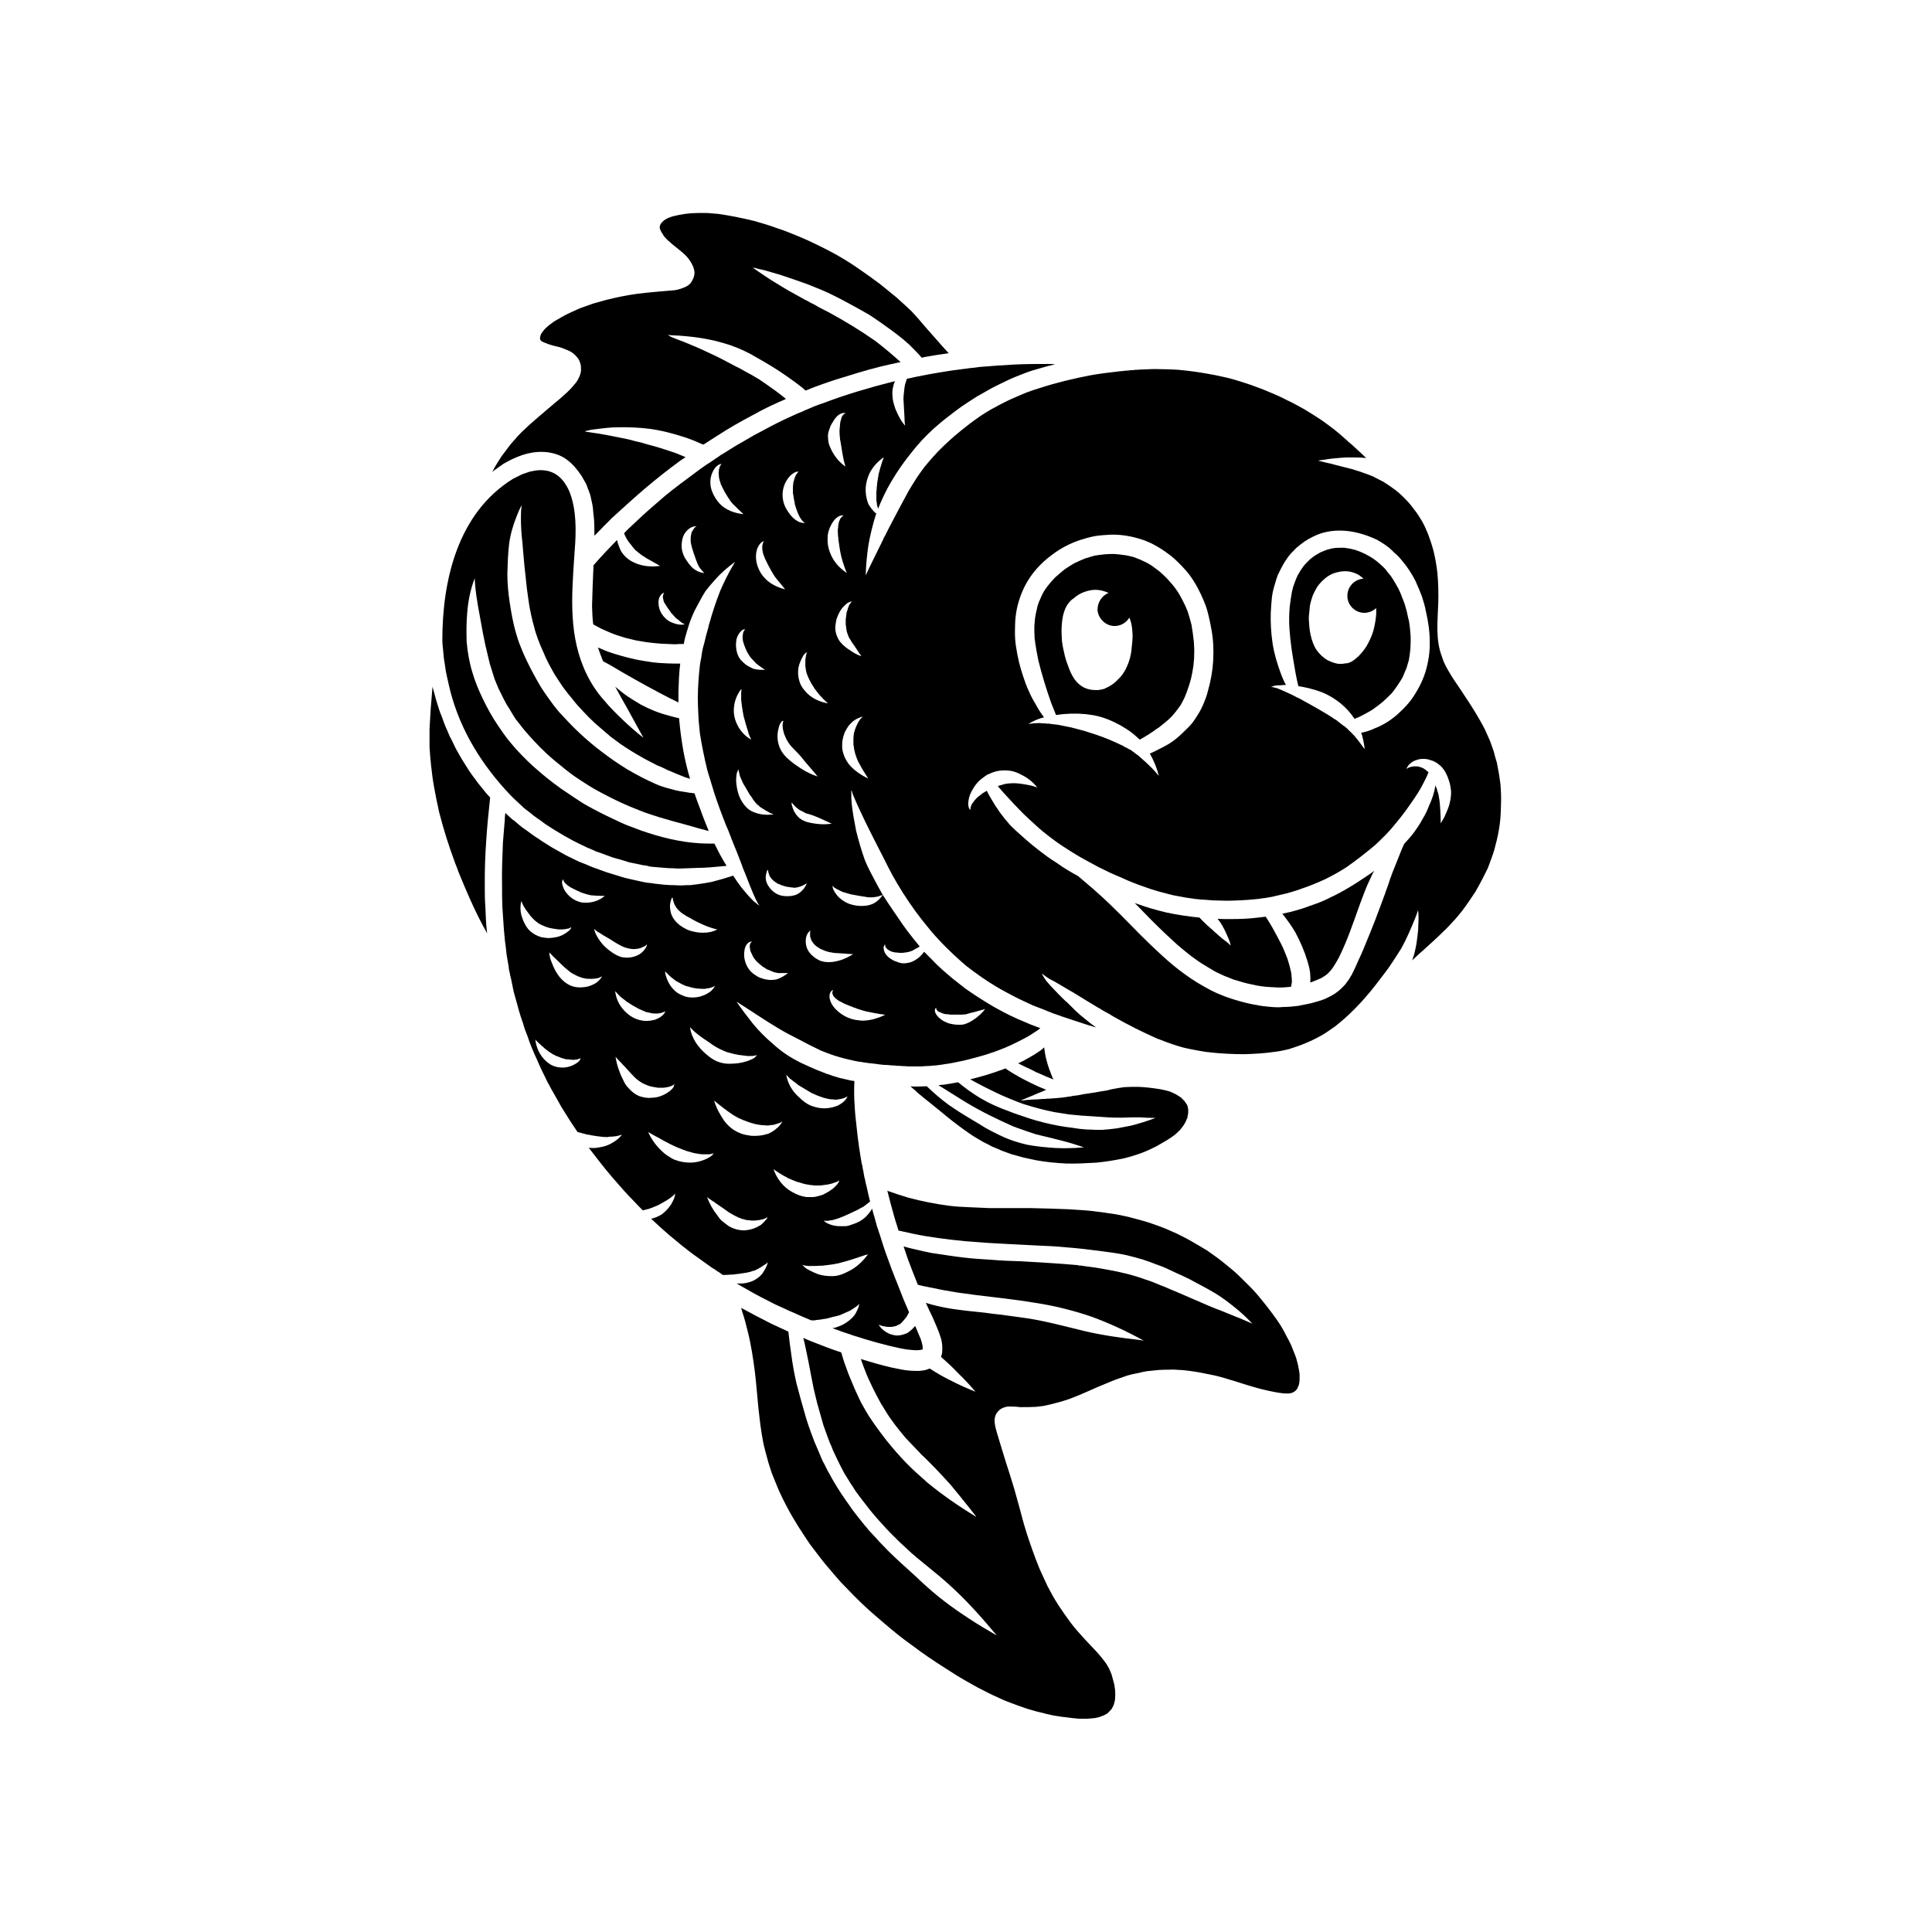 <?xml version="1.0" encoding="UTF-8"?>
<!-- Uploaded to: ICON Repo, www.iconrepo.com, Generator: ICON Repo Mixer Tools -->
<svg fill="#000000" width="800px" height="800px" version="1.1" viewBox="144 144 512 512" xmlns="http://www.w3.org/2000/svg">
 <g>
  <path d="m305.69 320.25c2.125 1.258 4.25 2.519 6.375 3.699 2.281 1.258 4.488 2.519 6.769 3.699 1.652 0.867 3.305 1.73 4.961 2.519v-2.914c0.078-2.441 0.156-4.961 0.473-7.398h-1.496c-1.258 0-2.598-0.078-3.856-0.156-1.418-0.078-2.914-0.316-4.328-0.551-2.598-0.395-5.195-1.102-7.793-1.891-0.551-0.156-1.102-0.395-1.652-0.551-0.629-0.234-1.258-0.473-1.891-0.789-0.234-0.078-0.473-0.234-0.789-0.316 0.395 1.102 0.789 2.281 1.258 3.387 0.078 0.078 0.078 0.156 0.078 0.234 0.633 0.32 1.262 0.715 1.891 1.027z"/>
  <path d="m487.54 503.99c-0.156-0.395-0.316-0.867-0.473-1.258-0.316-0.789-0.629-1.574-0.945-2.363-0.395-0.789-0.789-1.574-1.18-2.281-0.789-1.574-1.652-3.07-2.676-4.488-0.789-1.102-1.652-2.281-2.519-3.387-0.945-1.18-1.891-2.363-2.832-3.465-0.316-0.316-0.629-0.707-0.945-1.023-1.102-1.18-2.281-2.281-3.387-3.387-1.18-1.18-2.441-2.203-3.699-3.227-1.574-1.34-3.305-2.519-4.961-3.699-1.34-0.789-2.598-1.574-3.856-2.281-1.34-0.789-2.598-1.418-4.016-2.125-1.023-0.473-2.125-0.945-3.227-1.418-1.102-0.473-2.281-0.867-3.387-1.258-1.574-0.551-3.227-1.023-4.801-1.418-1.652-0.473-3.227-0.789-4.879-1.102-2.047-0.316-4.172-0.629-6.219-0.867-2.047-0.234-4.172-0.316-6.219-0.473-3.465-0.156-6.926-0.234-10.391-0.316h-10.785c-1.812-0.078-3.621-0.156-5.352-0.234-1.812-0.078-3.543-0.156-5.352-0.395-3.621-0.473-7.164-1.18-10.707-2.125-1.812-0.551-3.543-1.102-5.273-1.73-0.156-0.078-0.234-0.078-0.316-0.156 0.629 2.598 1.34 5.117 2.047 7.637 0.316 1.023 0.629 1.969 0.945 2.992h0.156c2.441 0.551 4.879 1.102 7.32 1.496 2.047 0.316 4.172 0.629 6.219 0.867 2.598 0.316 5.195 0.551 7.793 0.707 2.598 0.234 5.195 0.316 7.715 0.473 2.598 0.156 5.117 0.234 7.715 0.395 2.519 0.078 5.039 0.234 7.559 0.473 2.914 0.234 5.824 0.551 8.738 0.945 2.441 0.316 4.961 0.629 7.398 1.18 1.34 0.316 2.676 0.707 4.094 1.102 1.258 0.395 2.441 0.867 3.699 1.34 0.551 0.156 1.023 0.395 1.496 0.551 1.18 0.473 2.441 1.102 3.621 1.652 1.258 0.551 2.441 1.102 3.699 1.73 1.023 0.551 2.125 1.18 3.227 1.73 1.18 0.629 2.441 1.34 3.621 2.047 1.812 1.102 3.543 2.441 5.195 3.777 1.574 1.258 3.07 2.676 4.488 4.172l-3.305-1.418c-0.156-0.078-0.234-0.078-0.316-0.156-0.156 0-0.316-0.078-0.473-0.156-1.652-0.707-3.387-1.34-5.039-2.047h-0.078c-2.441-0.945-4.801-2.047-7.242-3.07-1.18-0.473-2.281-1.023-3.465-1.496-1.18-0.473-2.441-1.023-3.699-1.574-0.156-0.078-0.316-0.078-0.473-0.156-1.418-0.629-2.832-1.18-4.328-1.652-1.496-0.551-3.07-1.023-4.566-1.418-1.891-0.473-3.699-0.867-5.512-1.18-2.047-0.395-4.094-0.707-6.141-0.945-0.473-0.078-0.945-0.156-1.418-0.156h-0.078l-0.078-0.078c-2.441-0.234-4.879-0.395-7.242-0.551-2.598-0.156-5.117-0.316-7.715-0.473-2.598-0.078-5.273-0.156-7.871-0.395-2.598-0.156-5.195-0.316-7.715-0.629-2.754-0.316-5.512-0.789-8.266-1.18-1.258-0.234-2.598-0.551-3.938-0.867-1.18-0.234-2.281-0.551-3.465-0.867 0.316 1.023 0.707 2.047 1.023 3.07 0.867 2.363 1.812 4.723 2.754 7.086 0.945 0.234 1.891 0.473 2.832 0.629 2.519 0.551 5.039 1.023 7.559 1.418 1.73 0.234 3.465 0.473 5.195 0.707 5.195 0.629 10.469 1.18 15.586 2.047 2.519 0.395 5.039 0.867 7.477 1.496 2.519 0.629 5.039 1.34 7.477 2.203 4.723 1.73 9.289 3.856 13.699 6.297-0.156 0-0.316 0-0.473-0.078-0.156 0-0.316 0-0.473-0.078-5.039-0.551-10.078-1.258-15.035-2.441-4.879-1.18-9.762-2.519-14.801-3.305-2.281-0.316-4.566-0.629-6.848-0.945-1.496-0.156-2.992-0.316-4.488-0.551-1.496-0.156-2.992-0.316-4.488-0.473-2.676-0.316-5.273-0.629-7.871-1.258-1.102-0.234-2.203-0.551-3.227-0.867 0.551 1.258 1.18 2.598 1.812 3.856 0.789 1.891 1.652 3.699 2.203 5.59 0.316 1.102 0.395 2.281 0.316 3.465 0 0.473-0.156 0.945-0.316 1.418 1.652 1.418 3.148 2.832 4.644 4.41 1.574 1.496 3.07 3.148 4.488 4.801-2.203-0.867-4.328-1.812-6.453-2.914-1.969-0.945-3.856-2.047-5.668-3.227-0.078 0.078-0.156 0.078-0.234 0.078-0.867 0.395-1.652 0.473-2.598 0.551l-0.941-0.004c-1.652 0-3.305-0.234-5.039-0.629-1.812-0.316-3.699-0.867-5.512-1.34-1.34-0.395-2.676-0.789-3.938-1.18 0.473 1.34 0.945 2.676 1.496 4.016s1.18 2.598 1.812 3.938c0.629 1.258 1.258 2.441 1.891 3.621 0.629 1.023 1.258 2.047 1.891 3.07 0.629 1.023 1.418 1.969 2.125 2.992 0.867 1.102 1.73 2.203 2.676 3.305 1.023 1.102 2.047 2.125 3.07 3.227 0.395 0.395 0.789 0.789 1.102 1.18 0.473 0.395 0.867 0.789 1.258 1.18l1.102 1.102c1.812 1.812 3.543 3.699 5.273 5.59 1.652 1.969 3.227 3.938 4.801 5.902 0.707 0.867 1.34 1.73 2.047 2.598v0.078c-4.566-2.754-8.895-5.746-12.91-9.055-1.969-1.73-4.016-3.543-5.824-5.434-1.73-1.812-3.387-3.699-4.961-5.668-1.652-2.125-3.227-4.25-4.723-6.535-0.707-1.18-1.418-2.363-2.047-3.543-0.629-1.258-1.18-2.519-1.73-3.699-0.551-1.258-1.023-2.519-1.574-3.777-0.395-1.18-0.867-2.281-1.258-3.465-0.234-0.789-0.473-1.574-0.707-2.363-2.598-0.867-5.117-1.812-7.637-2.832-0.789-0.316-1.574-0.629-2.441-1.023 0.234 0.789 0.395 1.496 0.551 2.281 0.551 2.441 1.023 4.961 1.496 7.477 0.234 1.258 0.473 2.441 0.707 3.621 0.316 1.34 0.629 2.676 0.945 3.938 0.551 1.969 1.102 3.856 1.652 5.824 0.395 1.023 0.707 2.047 1.102 3.07 0.316 0.867 0.629 1.73 1.023 2.519 0.234 0.707 0.551 1.418 0.867 2.047 0.234 0.551 0.551 1.102 0.789 1.652 0.551 1.18 1.18 2.363 1.812 3.543 0.395 0.629 0.789 1.258 1.18 1.891 0.316 0.551 0.629 1.023 1.023 1.574 0.316 0.551 0.629 1.023 1.023 1.574 0.473 0.629 0.945 1.258 1.418 1.891 0.551 0.707 1.102 1.418 1.652 2.125 0.551 0.789 1.258 1.496 1.812 2.203 0.629 0.789 1.34 1.496 1.969 2.203 0.629 0.707 1.258 1.418 1.969 2.125 0.789 0.789 1.652 1.652 2.441 2.441 1.102 1.023 2.125 1.969 3.227 2.992 1.969 1.73 4.016 3.305 5.984 4.961 4.094 3.305 7.871 6.926 11.414 10.863 1.73 1.891 3.465 3.938 5.117 5.902v0.078c-4.801-2.754-9.523-5.746-13.934-9.133-1.969-1.496-3.856-3.148-5.746-4.879-1.891-1.812-3.856-3.543-5.746-5.273-1.102-1.023-2.125-1.969-3.148-2.992-0.867-0.867-1.652-1.73-2.519-2.598-0.867-1.023-1.812-1.969-2.754-2.992-0.316-0.473-0.707-0.867-1.102-1.34-0.551-0.629-1.023-1.34-1.574-1.969-0.395-0.473-0.707-0.945-1.102-1.418-0.316-0.473-0.707-0.867-1.023-1.418-0.789-1.102-1.574-2.203-2.363-3.387-0.789-1.18-1.496-2.363-2.203-3.543-0.316-0.551-0.629-1.102-0.945-1.73-0.316-0.473-0.551-0.945-0.789-1.418-0.316-0.629-0.629-1.34-1.023-1.969-0.316-0.629-0.551-1.34-0.867-2.047-0.473-1.102-0.945-2.203-1.418-3.305-0.234-0.707-0.551-1.418-0.789-2.125-0.234-0.629-0.473-1.258-0.707-1.969-0.395-1.102-0.707-2.203-1.023-3.305-0.789-2.676-1.496-5.352-2.203-8.031-0.551-2.441-1.023-4.961-1.34-7.477-0.316-2.047-0.551-4.094-0.789-6.141-1.496-0.707-3.07-1.418-4.566-2.125-2.676-1.34-5.352-2.754-7.949-4.172 0.078 0.316 0.234 0.707 0.316 1.102 0.551 1.652 1.023 3.387 1.418 5.117 0.473 1.73 0.789 3.543 1.102 5.273 0.316 1.812 0.551 3.543 0.789 5.352 0.395 3.227 0.629 6.453 0.945 9.684 0.156 1.574 0.395 3.148 0.551 4.644 0.234 1.652 0.473 3.227 0.789 4.801 0.316 1.34 0.629 2.598 1.023 3.938 0.316 1.34 0.789 2.598 1.18 3.856 0.629 1.574 1.258 3.148 1.891 4.644 0.629 1.418 1.34 2.832 2.047 4.172 0.945 1.812 1.969 3.543 2.992 5.195 1.023 1.652 2.125 3.227 3.148 4.801 1.34 1.73 2.598 3.465 3.938 5.117 1.418 1.73 2.832 3.305 4.25 4.961 0.867 0.867 1.652 1.73 2.519 2.598 0.945 1.023 1.969 1.969 2.914 2.914 1.891 1.812 3.777 3.465 5.746 5.117 1.258 1.102 2.519 2.125 3.777 3.148 1.34 1.102 2.754 2.125 4.172 3.148 2.676 2.047 5.512 3.938 8.344 5.746 2.047 1.34 4.172 2.676 6.297 3.856 1.18 0.629 2.281 1.34 3.465 1.891 1.18 0.629 2.281 1.18 3.465 1.73 1.496 0.707 2.914 1.34 4.41 1.891 1.496 0.551 2.914 1.102 4.41 1.574 1.18 0.316 2.281 0.707 3.465 0.945 1.102 0.316 2.203 0.551 3.305 0.789 1.102 0.156 2.203 0.395 3.305 0.473 1.18 0.156 2.281 0.316 3.465 0.395l1.641 0.016c0.473 0 1.023 0 1.496-0.078 0.395 0 0.707-0.078 1.023-0.078 0.234-0.078 0.551-0.078 0.789-0.156 0.395-0.078 0.707-0.156 1.023-0.316 0.316-0.078 0.551-0.234 0.789-0.316 0.316-0.156 0.551-0.316 0.867-0.473 0.156-0.156 0.316-0.316 0.395-0.395l0.395-0.395c0.156-0.156 0.234-0.316 0.395-0.473 0.078-0.234 0.234-0.395 0.316-0.629 0.078-0.156 0.156-0.395 0.234-0.551 0.078-0.316 0.156-0.629 0.234-0.945 0.078-0.316 0.078-0.629 0.078-0.945 0.078-0.551 0-1.18 0-1.812-0.078-0.551-0.156-1.102-0.234-1.574-0.234-0.867-0.473-1.73-0.707-2.598-0.234-0.629-0.473-1.102-0.707-1.652-0.316-0.629-0.629-1.102-1.023-1.652-0.707-0.945-1.418-1.812-2.203-2.676-2.363-2.519-4.879-5.039-7.008-7.871-1.102-1.496-2.203-3.07-3.227-4.644-1.023-1.574-1.969-3.305-2.832-4.961-0.707-1.496-1.418-3.07-2.125-4.644-0.707-1.73-1.34-3.387-1.969-5.195-0.551-1.652-1.18-3.305-1.652-4.961-0.551-1.73-1.023-3.543-1.496-5.352-0.473-1.73-0.945-3.387-1.418-5.117-0.473-1.652-1.023-3.305-1.496-4.879-1.102-3.305-2.047-6.613-3.07-9.918-0.551-1.969-1.496-4.488 0.156-6.219 0.629-0.707 1.496-1.102 2.519-1.258h1.34c0.629 0 1.34 0.078 1.969 0.156 1.418 0 2.832 0 4.172-0.078 0.707-0.078 1.34-0.156 1.969-0.234 0.629-0.156 1.258-0.234 1.812-0.395 1.574-0.395 3.148-0.789 4.723-1.34 0.234-0.078 0.551-0.156 0.867-0.316 3.227-1.18 6.297-2.754 9.523-4.016 1.812-0.789 3.621-1.418 5.512-2.047 0.789-0.234 1.574-0.395 2.441-0.551 0.867-0.234 1.73-0.395 2.598-0.551 1.023-0.078 2.047-0.234 3.07-0.316 0.945-0.078 1.812-0.078 2.754-0.078 1.023-0.078 1.969 0 2.992 0.078 0.789 0 1.652 0.156 2.441 0.234 1.812 0.234 3.543 0.551 5.352 0.945 1.73 0.316 3.465 0.789 5.195 1.34 1.969 0.551 3.938 1.258 5.902 1.812 2.047 0.629 4.016 1.102 6.062 1.496 0.867 0.156 1.73 0.316 2.676 0.395h0.945c0.234 0 0.395 0 0.629-0.078 0.156 0 0.234-0.078 0.395-0.078l0.473-0.234c0.078 0 0.156-0.078 0.234-0.156s0.156-0.078 0.234-0.156 0.078-0.156 0.156-0.156c0.078-0.156 0.234-0.316 0.316-0.395 0.078-0.156 0.078-0.234 0.156-0.395 0.078-0.156 0.156-0.316 0.234-0.473 0.078-0.234 0.078-0.473 0.156-0.707 0-0.234 0.078-0.551 0.078-0.789v-1.418c-0.078-0.945-0.316-1.891-0.473-2.754-0.164-0.477-0.246-1.027-0.402-1.5z"/>
  <path d="m424.01 448.25c-2.598-0.156-5.195-0.395-7.715-0.867-2.519-0.551-5.117-1.418-7.477-2.598-1.18-0.551-2.363-1.18-3.543-1.812-1.023-0.629-2.125-1.34-3.227-1.969-2.281-1.34-4.566-2.754-6.691-4.25-2.047-1.496-3.938-3.148-5.746-4.879-0.867 0-1.812 0.078-2.676 0.078h-0.156c-0.473 0-1.023 0-1.496-0.078 0.395 0.395 0.867 0.789 1.258 1.102 0.316 0.316 0.629 0.629 0.945 0.867 1.969 1.652 3.938 3.148 5.824 4.723 2.047 1.73 4.172 3.387 6.375 4.961 0.707 0.551 1.496 1.023 2.281 1.574 0.867 0.473 1.652 1.023 2.519 1.496 0.789 0.395 1.652 0.789 2.441 1.258 0.867 0.316 1.73 0.707 2.598 1.102 0.867 0.316 1.73 0.629 2.598 0.945 1.102 0.316 2.125 0.551 3.148 0.867 1.102 0.234 2.203 0.473 3.305 0.707 1.258 0.234 2.519 0.395 3.856 0.551 1.34 0.156 2.754 0.234 4.094 0.316 2.676 0.078 5.352-0.078 8.031-0.234 2.441-0.234 4.801-0.629 7.164-1.102 1.34-0.316 2.676-0.707 4.016-1.18 1.652-0.551 3.148-1.258 4.723-2.047 1.34-0.789 2.676-1.496 3.938-2.363 0.551-0.395 1.023-0.707 1.418-1.102 0.395-0.395 0.789-0.707 1.102-1.102 0.234-0.316 0.473-0.629 0.707-0.945 0.234-0.395 0.473-0.707 0.629-1.102 0.156-0.316 0.234-0.629 0.395-0.867 0.078-0.316 0.078-0.629 0.156-0.867 0.078-0.316 0.078-0.551 0.078-0.867v-0.473c0-0.156 0-0.316-0.078-0.473 0-0.156 0-0.316-0.078-0.473s-0.156-0.234-0.156-0.395c-0.156-0.156-0.234-0.316-0.316-0.473-0.156-0.156-0.316-0.395-0.395-0.551-0.316-0.316-0.629-0.551-0.867-0.867-0.316-0.156-0.551-0.395-0.867-0.551-0.316-0.234-0.629-0.395-1.023-0.551-0.395-0.234-0.789-0.395-1.258-0.551-0.789-0.234-1.574-0.395-2.363-0.551-1.969-0.316-3.856-0.551-5.824-0.629-1.258 0-2.441 0-3.699 0.078-1.102 0.156-2.203 0.316-3.305 0.551-0.156 0-0.234 0.078-0.395 0.078 0 0-0.078 0-0.156 0.078h-0.078c-0.316 0.078-0.707 0.156-1.023 0.234-0.395 0.078-0.707 0.078-1.102 0.156-1.102 0.234-2.203 0.395-3.305 0.551-0.551 0.078-1.023 0.156-1.574 0.234-0.078 0-0.234 0.078-0.316 0.078-0.395 0.078-0.867 0.156-1.258 0.234h-0.078c-0.234 0-0.473 0.078-0.629 0.078-0.234 0-0.395 0.078-0.551 0.078-0.234 0.078-0.473 0.078-0.789 0.156h-0.156c-0.316 0.078-0.629 0.078-0.945 0.156-0.156 0-0.395 0-0.551 0.078-0.867 0.078-1.73 0.156-2.598 0.234h-0.234c-0.473 0.078-0.867 0.078-1.34 0.078h-0.078c-0.395 0.078-0.707 0.078-1.18 0.078-0.867 0.078-1.812 0.156-2.754 0.156-0.395 0.078-0.867 0.078-1.258 0.078-0.395 0.078-0.789 0.078-1.18 0.156h-0.629c1.102-0.395 2.047-0.867 3.07-1.258 0.078 0 0.156-0.078 0.234-0.078 0.234-0.156 0.473-0.234 0.707-0.316 0.078-0.078 0.234-0.078 0.316-0.156 0.789-0.316 1.652-0.629 2.441-1.023-1.258-0.473-2.519-1.023-3.777-1.652-2.281-1.102-4.488-2.281-6.613-3.699-0.156-0.078-0.234-0.234-0.395-0.316-0.551 0.234-1.023 0.395-1.496 0.551-2.363 0.867-4.801 1.574-7.242 2.203-0.234 0.078-0.395 0.078-0.629 0.156 1.258 0.707 2.519 1.34 3.856 2.047 2.047 1.023 4.094 2.047 6.219 2.914 1.34 0.551 2.676 1.102 4.016 1.574 1.496 0.473 2.914 0.867 4.328 1.258 1.258 0.316 2.519 0.629 3.777 0.867 1.258 0.234 2.598 0.395 3.938 0.629 1.102 0.078 2.203 0.234 3.387 0.316 1.18 0.078 2.363 0.156 3.543 0.234 1.102 0.078 2.281 0.156 3.465 0.234 1.102 0.078 2.203 0.078 3.305 0.078h0.473c1.496-0.078 3.07-0.078 4.566-0.078 1.418 0.078 2.832 0.156 4.25 0.156-2.125 0.789-4.328 1.496-6.535 2.047-1.258 0.234-2.519 0.473-3.699 0.707-1.258 0.156-2.598 0.316-3.856 0.395h-1.969c-0.707-0.078-1.34-0.078-2.047-0.078-1.34-0.078-2.676-0.234-4.016-0.473-1.258-0.156-2.441-0.316-3.699-0.551-1.34-0.234-2.598-0.551-3.938-0.867-2.598-0.629-5.039-1.496-7.559-2.363-1.258-0.473-2.441-0.945-3.699-1.418-1.18-0.473-2.363-1.023-3.465-1.574-2.441-1.258-4.644-2.754-6.769-4.41-0.395-0.316-0.707-0.629-1.102-0.867-0.867 0.156-1.73 0.316-2.676 0.473-0.316 0-0.629 0.078-0.945 0.156-0.551 0-1.023 0.078-1.574 0.156 0.395 0.234 0.789 0.473 1.18 0.707 2.203 1.34 4.328 2.754 6.453 4.016 1.969 1.18 4.016 2.281 6.062 3.305 2.047 1.023 4.094 1.969 6.219 2.914 0.234 0.078 0.551 0.156 0.789 0.316h0.078c0.867 0.316 1.73 0.629 2.676 0.945 0.867 0.316 1.73 0.551 2.598 0.867 0.234 0 0.473 0.078 0.707 0.156 1.969 0.473 4.016 0.945 6.062 1.496 1.969 0.473 3.777 1.102 5.746 1.73-1.574 0.156-3.227 0.234-4.801 0.234-0.871 0.035-1.656-0.043-2.445-0.043z"/>
  <path d="m272.87 366.54c0.234-3.699 0.629-7.477 1.023-11.18-0.316-0.395-0.629-0.707-0.945-1.023-0.316-0.395-0.629-0.789-0.945-1.18-0.473-0.551-0.867-1.102-1.34-1.652-0.473-0.629-0.867-1.258-1.34-1.812-0.316-0.473-0.629-0.867-0.945-1.34-0.473-0.707-0.867-1.418-1.34-2.125-0.789-1.18-1.418-2.441-2.125-3.621-0.629-1.18-1.102-2.363-1.73-3.465-0.234-0.473-0.395-1.023-0.629-1.496-0.316-0.707-0.629-1.34-0.867-2.047-0.234-0.629-0.473-1.34-0.707-1.969-0.234-0.473-0.395-0.945-0.551-1.418-0.395-1.34-0.867-2.598-1.18-3.938-0.234-0.789-0.395-1.496-0.629-2.281-0.078 1.258-0.234 2.519-0.316 3.856-0.234 2.441-0.316 4.879-0.473 7.32v4.801c0.078 1.574 0.234 3.227 0.395 4.801 0.234 2.047 0.473 4.094 0.867 6.141 0.395 2.125 0.789 4.172 1.258 6.219 1.18 4.644 2.598 9.133 4.25 13.539v0.078c0.078 0.078 0.078 0.078 0.078 0.156 0.316 0.789 0.629 1.574 0.867 2.281 1.969 4.801 4.016 9.605 6.453 14.168 0.316 0.551 0.629 1.102 0.945 1.73 0.078 0.078 0.078 0.156 0.156 0.234 0-0.156-0.078-0.395-0.078-0.551-0.234-2.125-0.316-4.328-0.395-6.453-0.156-1.969-0.156-3.938-0.156-5.902 0-1.969 0-3.856 0.078-5.824 0.082-2.031 0.16-4 0.32-6.047z"/>
  <path d="m277.35 266.96c1.574-0.945 3.227-1.73 5.039-2.363 3.543-1.18 7.637-1.258 10.941 0.629 1.574 0.945 2.832 2.203 3.938 3.699 0.551 0.707 1.023 1.418 1.418 2.203 0.473 0.707 0.867 1.496 1.102 2.363 0.156 0.316 0.316 0.707 0.395 1.023 0.156 0.316 0.234 0.629 0.316 0.945 0.156 0.707 0.316 1.418 0.473 2.203 0.078 0.234 0.078 0.629 0.156 0.945 0 0.316 0.078 0.707 0.078 1.023 0.078 0.789 0.156 1.496 0.234 2.203 0.078 1.258 0.078 2.519 0.078 3.777v0.316c0.078-0.078 0.156-0.078 0.234-0.156 1.418-1.496 2.914-2.992 4.41-4.488 1.418-1.258 2.832-2.598 4.25-3.856 1.496-1.34 2.992-2.676 4.566-4.016 2.992-2.519 6.062-4.961 9.289-7.32 0.473-0.316 0.945-0.629 1.418-0.945-0.867-0.395-1.812-0.707-2.676-1.102-1.969-0.629-3.938-1.34-5.984-1.891-1.023-0.234-2.047-0.551-3.07-0.867-1.102-0.234-2.125-0.473-3.148-0.789-3.777-0.789-7.559-1.574-11.336-2.047-0.156-0.078-0.316-0.078-0.473-0.078 0.156-0.156 0.473-0.234 0.707-0.234 0.234-0.078 0.551-0.156 0.867-0.234 0.629-0.078 1.18-0.156 1.812-0.234 1.34-0.156 2.598-0.316 3.856-0.395 2.676-0.078 5.273-0.078 7.949 0.156 2.676 0.234 5.273 0.707 7.793 1.418 2.598 0.707 5.195 1.496 7.637 2.676 0.316 0.078 0.551 0.234 0.789 0.316 1.18-0.789 2.363-1.496 3.543-2.281 3.148-2.047 6.453-3.938 9.762-5.668 2.754-1.574 5.668-2.914 8.582-4.172-1.18-0.945-2.363-1.891-3.621-2.754-1.102-0.789-2.203-1.574-3.387-2.363-1.258-0.789-2.519-1.496-3.856-2.203-0.789-0.473-1.652-0.945-2.519-1.34-2.281-1.18-4.488-2.441-6.848-3.465-2.281-1.102-4.644-2.125-7.008-3.07-0.789-0.316-1.574-0.551-2.281-0.867-0.395-0.156-0.789-0.316-1.102-0.473-0.234-0.156-0.473-0.316-0.707-0.395h0.234c0.395 0 0.707 0.078 1.023 0.078 0.551 0 1.102 0.078 1.73 0.078 1.34 0.078 2.676 0.234 4.094 0.395 2.441 0.316 5.039 0.789 7.398 1.496 2.598 0.707 5.117 1.73 7.477 2.992 2.363 1.34 4.723 2.676 6.926 4.094 1.102 0.707 2.125 1.418 3.148 2.125 1.102 0.789 2.203 1.574 3.305 2.441 0.395 0.316 0.789 0.629 1.18 1.023 2.676-1.102 5.352-2.047 8.031-2.914l6.141-1.891c1.812-0.551 3.621-1.023 5.434-1.496 1.891-0.473 3.777-0.867 5.59-1.258-2.203-1.969-4.41-3.856-6.691-5.59-3.938-2.754-7.949-5.195-12.121-7.477-0.945-0.473-1.812-0.945-2.754-1.418-0.477-0.312-1.027-0.547-1.5-0.863-0.551-0.234-1.023-0.473-1.496-0.789-0.551-0.234-1.102-0.551-1.652-0.867-2.203-1.18-4.41-2.441-6.535-3.777-1.102-0.629-2.203-1.34-3.227-2.047-1.023-0.707-2.047-1.34-2.992-2.047 0-0.078-0.078-0.078-0.078-0.156 0.473 0.078 1.102 0.234 1.574 0.395 0.551 0.078 1.102 0.234 1.73 0.395 1.258 0.395 2.519 0.707 3.777 1.102 2.441 0.789 4.879 1.652 7.32 2.519 2.363 0.945 4.801 1.891 7.086 3.07 2.363 1.18 4.644 2.441 6.926 3.699 1.102 0.629 2.281 1.258 3.305 1.969 1.18 0.789 2.281 1.574 3.387 2.363 1.102 0.789 2.203 1.574 3.305 2.441 1.023 0.789 2.047 1.652 2.992 2.519 1.102 1.102 2.203 2.203 3.227 3.387 0.234 0 0.473-0.078 0.707-0.156 2.125-0.395 4.25-0.707 6.453-1.023-0.945-1.023-1.891-2.047-2.832-3.148-1.18-1.34-2.363-2.676-3.543-4.016-1.102-1.34-2.203-2.598-3.387-3.856-1.34-1.34-2.754-2.519-4.094-3.777-1.418-1.18-2.832-2.281-4.25-3.465-1.891-1.418-3.856-2.832-5.824-4.172-1.891-1.34-3.856-2.519-5.902-3.699-1.574-0.867-3.227-1.73-4.879-2.519-1.73-0.867-3.465-1.652-5.195-2.363-1.891-0.789-3.856-1.574-5.824-2.203-1.891-0.707-3.856-1.258-5.746-1.812-1.652-0.395-3.305-0.789-4.961-1.102-1.574-0.316-3.07-0.551-4.644-0.789-0.945-0.078-1.891-0.156-2.914-0.234h-2.441c-1.18 0-2.281 0.078-3.465 0.234-0.945 0.156-1.891 0.316-2.832 0.551-0.395 0.078-0.867 0.234-1.258 0.395-0.316 0.078-0.551 0.234-0.867 0.395-0.234 0.156-0.395 0.234-0.629 0.395-0.078 0.078-0.234 0.234-0.395 0.395-0.078 0.078-0.156 0.156-0.234 0.234-0.074 0.152-0.152 0.23-0.23 0.309 0 0.078-0.078 0.156-0.078 0.234-0.078 0.082-0.078 0.16-0.078 0.16 0 0.078 0 0.156-0.078 0.234v0.316 0.156c0.078 0.078 0.078 0.156 0.078 0.234s0.078 0.156 0.078 0.234c0.078 0.234 0.234 0.395 0.316 0.629 0.234 0.316 0.395 0.629 0.629 1.023 0.316 0.316 0.551 0.629 0.867 0.945 0.945 0.867 1.969 1.73 2.992 2.519 0.551 0.473 1.102 0.867 1.574 1.34 0.707 0.629 1.34 1.418 1.812 2.281 0.473 0.789 0.789 1.574 0.867 2.519 0 1.023-0.395 1.969-1.023 2.832-0.629 0.789-1.652 1.18-2.598 1.496-0.473 0.156-1.023 0.316-1.574 0.395-1.496 0.156-3.07 0.234-4.566 0.395-1.812 0.156-3.543 0.316-5.352 0.551-2.832 0.395-5.59 0.945-8.344 1.652-1.18 0.316-2.281 0.629-3.387 0.945-1.188 0.398-2.367 0.867-3.547 1.262-0.789 0.395-1.652 0.707-2.441 1.102-0.867 0.395-1.652 0.789-2.441 1.258-0.234 0.156-0.551 0.316-0.789 0.473-0.789 0.395-1.496 0.867-2.203 1.418-0.395 0.316-0.789 0.629-1.18 1.023-0.234 0.234-0.473 0.473-0.629 0.707s-0.316 0.395-0.473 0.629c-0.078 0.156-0.156 0.316-0.234 0.473 0 0.078-0.078 0.234-0.078 0.316 0 0.156-0.078 0.234-0.078 0.395v0.156 0.078c0 0.078 0 0.156 0.078 0.234v0.078c0 0.078 0 0.078 0.078 0.078 0 0.078 0.078 0.078 0.078 0.156 0.078 0 0.156 0.078 0.156 0.156 0.078 0 0.234 0.078 0.316 0.156 0.156 0.078 0.316 0.156 0.551 0.234 1.258 0.551 2.598 0.867 3.938 1.18 0.789 0.234 1.496 0.551 2.281 0.867 0.945 0.395 1.73 1.023 2.363 1.812 0.395 0.473 0.629 0.945 0.789 1.496 0.234 0.551 0.234 1.18 0.234 1.812 0 1.023-0.473 1.969-0.945 2.832-0.316 0.551-0.789 1.023-1.18 1.496-0.473 0.629-1.102 1.18-1.652 1.73-1.102 1.023-2.281 2.047-3.465 2.992-2.832 2.441-5.746 4.801-8.422 7.398-0.629 0.629-1.258 1.258-1.812 1.969-0.629 0.629-1.18 1.34-1.73 2.047-0.629 0.867-1.258 1.652-1.891 2.519-0.629 0.945-1.18 1.891-1.812 2.914-0.234 0.395-0.395 0.867-0.629 1.258 0.156-0.156 0.234-0.234 0.395-0.395 0.863-0.621 1.652-1.172 2.516-1.801zm66.125-52.191v0.078c-0.078-0.078-0.078-0.078-0.078-0.078h0.078z"/>
  <path d="m277.9 353.24c0.867 0.945 1.73 1.891 2.676 2.754 0.789 0.789 1.652 1.496 2.441 2.281 0.395 0.316 0.867 0.629 1.258 0.945 0.395 0.316 0.789 0.629 1.258 1.023 0.707 0.473 1.418 1.023 2.125 1.496 0.551 0.473 1.18 0.867 1.812 1.258 0.629 0.395 1.18 0.789 1.73 1.102 0.789 0.473 1.574 0.945 2.363 1.418 0.707 0.395 1.496 0.789 2.281 1.258 0.629 0.316 1.258 0.629 1.891 0.945 0.629 0.316 1.34 0.629 1.969 0.945 0.789 0.316 1.574 0.629 2.363 1.023 0.789 0.234 1.652 0.551 2.441 0.867 0.629 0.234 1.258 0.473 1.969 0.707 0.629 0.156 1.258 0.395 1.969 0.551 0.789 0.234 1.496 0.473 2.281 0.707 1.023 0.234 2.047 0.395 3.07 0.629 0.473 0.156 0.945 0.156 1.418 0.234 0.473 0.156 0.945 0.234 1.418 0.316 1.258 0.078 2.519 0.234 3.777 0.316 0.629 0.078 1.258 0.078 1.891 0.078 0.707 0.078 1.418 0.078 2.047 0.078 1.418-0.078 2.754-0.078 4.094-0.156 1.18 0 2.441-0.078 3.699-0.156 1.496-0.156 2.914-0.234 4.41-0.395-0.156-0.234-0.316-0.551-0.473-0.789-1.023-1.652-1.891-3.387-2.754-5.117h-0.789c-1.023 0-2.047 0-3.148-0.078-5.273-0.316-10.547-1.652-15.508-3.387-1.18-0.473-2.363-0.867-3.543-1.34-1.418-0.551-2.676-1.18-4.016-1.812-2.363-1.102-4.644-2.281-6.926-3.543-1.102-0.629-2.125-1.34-3.227-2.047-1.102-0.789-2.281-1.496-3.387-2.281-2.203-1.574-4.328-3.227-6.375-5.039-0.945-0.789-1.812-1.574-2.676-2.441-0.945-0.945-1.891-1.891-2.832-2.914-0.867-1.023-1.73-1.969-2.519-2.992-0.867-1.18-1.652-2.281-2.441-3.465-1.496-2.203-2.754-4.488-3.938-6.926-1.102-2.281-2.125-4.723-2.832-7.164-0.789-2.598-1.258-5.352-1.496-8.031-0.078-2.598-0.078-5.195 0.156-7.793 0.234-3.07 0.867-6.141 1.969-9.055 0.078 0.707 0.078 1.496 0.156 2.203 0.156 1.18 0.234 2.363 0.473 3.543 0.156 1.258 0.395 2.441 0.629 3.699 0.473 2.519 0.867 4.961 1.418 7.477 0 0.234 0.078 0.473 0.156 0.707 0 0.234 0.078 0.473 0.156 0.707 0.316 1.496 0.707 2.914 1.023 4.328 0.395 1.34 0.867 2.676 1.258 4.016 0.395 0.867 0.707 1.812 1.102 2.676 0.473 0.867 0.867 1.73 1.34 2.676 0.395 0.789 0.867 1.652 1.418 2.441 0.551 0.945 1.102 1.891 1.73 2.832 0.789 0.945 1.496 1.969 2.363 2.992 0.789 0.945 1.652 1.891 2.519 2.832 1.102 1.18 2.203 2.281 3.387 3.387 1.18 1.102 2.441 2.125 3.699 3.148 0.945 0.789 1.969 1.574 2.992 2.363 1.102 0.789 2.203 1.496 3.305 2.203 1.418 0.945 2.914 1.812 4.41 2.598 1.652 0.867 3.305 1.73 5.039 2.519 1.652 0.789 3.387 1.496 5.195 2.203 1.73 0.707 3.543 1.258 5.273 1.812 2.441 0.707 4.879 1.418 7.32 2.047 1.891 0.551 3.777 1.102 5.668 1.574-0.789-1.969-1.574-3.856-2.281-5.902-0.551-1.34-1.023-2.754-1.496-4.094-0.945-0.078-1.891-0.234-2.754-0.395-1.34-0.156-2.598-0.473-3.938-0.867-1.258-0.316-2.519-0.707-3.699-1.258-2.519-1.102-4.879-2.363-7.32-3.777-2.203-1.34-4.41-2.832-6.453-4.41-1.18-0.867-2.281-1.73-3.387-2.676-0.945-0.789-1.891-1.652-2.832-2.519-1.969-1.812-3.777-3.777-5.59-5.746-0.867-1.023-1.652-2.047-2.363-3.07-0.789-1.102-1.574-2.203-2.281-3.305-1.418-2.363-2.676-4.723-3.856-7.164-0.551-1.18-1.102-2.363-1.574-3.621-0.551-1.258-0.945-2.598-1.34-3.938-0.707-2.519-1.18-5.195-1.574-7.793-0.395-2.598-0.629-5.117-0.629-7.715 0.078-2.598 0.156-5.273 0.473-7.871 0.316-2.441 1.023-4.879 1.969-7.242 0.395-1.023 0.789-1.969 1.34-2.992-0.078 0.551-0.078 1.102-0.156 1.652v0.234c-0.078 2.047 0 4.016 0.156 6.062 0.156 1.418 0.316 2.832 0.395 4.25 0 0.316 0.078 0.551 0.078 0.789 0 0.316 0.078 0.629 0.078 0.945s0.078 0.551 0.078 0.867c0 0.316 0.078 0.629 0.078 0.945 0.234 2.203 0.473 4.41 0.707 6.535 0.156 1.18 0.316 2.281 0.473 3.387 0.156 1.18 0.395 2.281 0.629 3.387 0.234 1.102 0.473 2.125 0.789 3.148 0.234 1.102 0.629 2.203 1.023 3.305 0.395 1.102 0.867 2.203 1.34 3.227 0.473 1.18 1.023 2.363 1.652 3.543 0.551 0.945 1.023 1.969 1.652 2.914 0.629 1.023 1.34 2.047 1.969 2.992 0.867 1.18 1.73 2.281 2.676 3.387 0.867 1.18 1.891 2.203 2.832 3.227 0.945 1.023 1.891 1.969 2.914 2.914 1.023 0.867 1.969 1.73 2.992 2.598 0.395 0.316 0.789 0.629 1.102 0.945 0.945 0.707 1.812 1.34 2.754 2.047 0.945 0.629 1.891 1.258 2.914 1.891 1.023 0.629 2.125 1.258 3.227 1.891 1.18 0.629 2.363 1.258 3.621 1.891 0.473 0.156 0.945 0.395 1.34 0.551 0.473 0.234 0.867 0.395 1.258 0.629 0.789 0.316 1.574 0.629 2.441 1.023 0.789 0.316 1.574 0.629 2.363 0.945 0.395 0.156 0.867 0.234 1.258 0.395-0.707-2.363-1.258-4.723-1.73-7.164-0.473-2.676-0.867-5.434-1.102-8.109 0-0.316-0.078-0.551-0.078-0.789-0.945-0.234-1.812-0.395-2.754-0.707-2.519-0.629-5.039-1.652-7.398-2.914-1.18-0.707-2.363-1.418-3.543-2.203-1.023-0.707-2.047-1.574-3.227-2.519 1.18 2.125 2.281 4.172 3.465 6.219 1.34 2.441 2.676 4.879 4.016 7.32-1.891-1.496-3.699-3.07-5.434-4.723-1.812-1.73-3.543-3.465-5.117-5.352-1.812-2.047-3.305-4.328-4.488-6.769-4.801-9.84-4.016-20.387-3.305-30.938 0.395-5.117 0.789-10.547-0.629-15.586-0.473-1.73-1.258-3.465-2.441-4.879-1.812-2.203-4.41-2.992-7.164-2.598-0.551 0.078-1.023 0.234-1.574 0.316-0.707 0.234-1.418 0.473-2.047 0.707-0.789 0.395-1.574 0.789-2.363 1.18-14.641 9.055-18.734 26.844-18.734 42.824 0 0.629 0.078 1.34 0.156 2.047 0.078 0.789 0.156 1.652 0.234 2.519 0.156 0.867 0.234 1.73 0.395 2.598 0.078 0.789 0.234 1.496 0.395 2.203 0.156 0.707 0.316 1.418 0.473 2.125 2.348 10.719 7.777 20.008 15.02 28.035z"/>
  <path d="m419.13 318.84c0.945 3.856 2.125 7.715 3.465 11.492 0.395 1.023 0.867 2.125 1.258 3.148 2.598-0.395 5.195-0.473 7.793-0.234 1.258 0.156 2.598 0.316 3.938 0.707 1.34 0.395 2.754 0.945 4.016 1.574 2.047 1.023 4.094 2.281 5.746 3.856h0.078c0 0.078 0.078 0.156 0.156 0.234 0.156 0.078 0.316 0.234 0.473 0.395 1.574-0.867 3.07-1.812 4.566-2.914 0.156-0.078 0.234-0.156 0.395-0.234 0.867-0.707 1.812-1.418 2.676-2.203l0.078-0.078h0.078v-0.078c0.629-0.551 1.18-1.18 1.73-1.891 0.473-0.551 0.867-1.18 1.34-1.812 0.316-0.629 0.707-1.258 1.023-1.969 0.395-0.945 0.789-1.969 1.102-2.992 0.473-1.34 0.789-2.754 1.023-4.172 0.234-1.18 0.316-2.281 0.395-3.387v-0.629c0.078-1.258 0-2.441-0.078-3.621-0.156-1.574-0.395-3.07-0.629-4.488-0.316-1.18-0.629-2.363-1.023-3.543-0.395-1.023-0.867-2.047-1.418-3.07-0.473-0.945-1.023-1.891-1.652-2.754-0.707-1.023-1.496-1.891-2.363-2.832-0.707-0.707-1.418-1.418-2.203-2.047-0.789-0.551-1.496-1.18-2.281-1.652-0.629-0.395-1.258-0.707-1.969-1.023-0.789-0.395-1.652-0.707-2.519-1.023-0.707-0.156-1.496-0.395-2.203-0.473-0.945-0.156-1.891-0.234-2.832-0.316-0.867 0-1.652 0-2.441 0.078-1.023 0.078-1.969 0.234-2.914 0.395-0.789 0.234-1.574 0.473-2.363 0.707-0.945 0.395-1.891 0.789-2.832 1.258-0.867 0.473-1.652 1.023-2.519 1.574-0.867 0.707-1.73 1.418-2.598 2.203-0.473 0.473-0.945 1.023-1.418 1.574-0.473 0.551-0.867 1.102-1.258 1.652-0.473 0.707-0.867 1.496-1.18 2.281-0.316 0.629-0.551 1.258-0.789 1.969-0.156 0.707-0.316 1.418-0.473 2.125-0.234 1.102-0.316 2.203-0.395 3.387 0 1.023 0 2.047 0.078 3.148 0.234 1.898 0.551 3.789 0.945 5.68zm8.973-15.98c0.156-0.078 0.316-0.234 0.473-0.316 1.18-1.102 2.754-1.812 4.488-2.125 1.652-0.316 3.305 0.078 4.723 0.707-1.812 0.707-3.07 2.676-2.914 4.723 0.316 2.441 2.598 4.328 5.039 4.016 1.418-0.156 2.676-1.023 3.387-2.203 0.473 1.102 0.707 2.363 0.789 3.621 0.156 1.34 0 2.754-0.156 4.094-0.078 1.34-0.316 2.676-0.789 4.016-0.234 0.707-0.551 1.34-0.867 2.047-0.395 0.707-0.867 1.418-1.418 2.047-0.316 0.316-0.629 0.629-0.945 0.945-0.551 0.551-1.18 1.023-1.891 1.418-0.395 0.234-0.867 0.473-1.34 0.629l0.078 0.078s0 0.078 0.078 0.078c-0.078 0-0.156-0.078-0.234-0.078-0.551 0.156-1.023 0.234-1.574 0.316h-0.707c-1.102 0-2.125-0.234-2.992-0.629-2.125-1.102-3.07-2.832-3.856-4.644-0.473-1.258-0.945-2.441-1.258-3.699-0.316-1.34-0.629-2.676-0.789-4.016-0.078-1.258-0.156-2.598-0.078-3.856 0.156-2.445 0.551-5.281 2.754-7.168z"/>
  <path d="m486.04 401.18c-0.234-1.102-0.551-2.125-0.867-3.148-0.551-1.418-1.102-2.832-1.812-4.172-0.707-1.418-1.496-2.832-2.281-4.25-0.551-0.945-1.102-1.812-1.652-2.676-0.707 0.078-1.418 0.156-2.047 0.234-2.441 0.316-4.801 0.395-7.242 0.395h-0.789c-0.867 0-1.73 0-2.676-0.078 0.234 0.316 0.473 0.629 0.707 0.945 0.707 1.102 1.34 2.281 1.812 3.465 0.395 0.867 0.789 1.73 0.945 2.676-0.156-0.156-0.316-0.234-0.395-0.395-0.078 0-0.078 0-0.078-0.078-0.551-0.473-1.102-0.867-1.73-1.34-0.629-0.551-1.34-1.18-1.969-1.73-0.078-0.078-0.078-0.078-0.156-0.078-0.078-0.078-0.078-0.156-0.156-0.234-1.34-1.102-2.598-2.281-3.777-3.543-2.992-0.316-5.824-0.707-8.738-1.34-2.598-0.629-5.195-1.34-7.715-2.281-0.234-0.078-0.473-0.156-0.707-0.234l0.473 0.473c1.812 1.812 3.465 3.621 5.273 5.352 1.812 1.812 3.699 3.543 5.59 5.273 1.023 0.867 2.047 1.73 3.07 2.519 0.945 0.789 1.969 1.418 2.914 2.125 1.418 0.867 2.754 1.73 4.172 2.519 0.707 0.316 1.496 0.707 2.203 1.023 0.867 0.316 1.73 0.707 2.598 1.023 1.574 0.473 3.07 0.945 4.723 1.258 1.652 0.395 3.227 0.629 4.961 0.707 1.18 0.078 2.363 0.156 3.621 0.078 0.629-0.078 1.18-0.078 1.812-0.156 0-0.078 0-0.156 0.078-0.234 0-0.316 0.078-0.629 0.156-0.945 0-0.473 0-0.945-0.078-1.496-0.004-0.555-0.086-1.105-0.242-1.656z"/>
  <path d="m487.14 321.2c0.078 0.316 0.078 0.629 0.156 0.945 0.234 1.258 0.473 2.441 0.789 3.699 0.945 0.156 1.891 0.316 2.832 0.551 1.258 0.316 2.519 0.707 3.699 1.18 3.305 1.418 6.375 3.856 8.344 6.926 0.629-0.234 1.18-0.473 1.812-0.789 0.945-0.473 1.891-1.023 2.832-1.574 1.023-0.707 1.969-1.418 2.914-2.203 0.789-0.707 1.574-1.496 2.363-2.281 0.551-0.707 1.023-1.34 1.496-2.047s0.945-1.418 1.34-2.125c0.316-0.867 0.707-1.652 1.023-2.441 0.234-0.707 0.395-1.418 0.629-2.125 0.156-0.945 0.316-1.969 0.395-2.914 0.078-1.102 0.078-2.125 0.078-3.227-0.078-1.418-0.234-2.914-0.473-4.328-0.078-0.156-0.078-0.395-0.156-0.551-0.234-1.258-0.551-2.519-0.945-3.777-0.234-0.629-0.473-1.34-0.789-2.047-0.234-0.707-0.551-1.34-0.867-2.047-0.473-0.867-0.945-1.652-1.418-2.441-0.473-0.789-1.023-1.496-1.652-2.203-0.234-0.395-0.551-0.707-0.867-1.023-0.316-0.316-0.707-0.629-1.023-0.945-0.551-0.473-1.023-0.867-1.574-1.258-0.395-0.234-0.789-0.551-1.258-0.789-0.395-0.234-0.789-0.395-1.18-0.629-0.629-0.316-1.258-0.551-1.891-0.789-0.316-0.156-0.707-0.234-1.023-0.316-0.316-0.078-0.629-0.156-0.945-0.234-0.473-0.078-1.023-0.156-1.496-0.234h-1.652c-0.473 0-1.023 0.078-1.574 0.156-0.473 0.156-1.023 0.234-1.496 0.395-0.551 0.234-1.023 0.395-1.574 0.629-0.473 0.316-1.023 0.551-1.496 0.867-0.473 0.316-0.867 0.629-1.34 1.023-0.316 0.316-0.629 0.629-0.945 0.945-0.234 0.234-0.473 0.551-0.707 0.789-0.156 0.234-0.395 0.551-0.551 0.789-0.234 0.316-0.395 0.551-0.551 0.867-0.156 0.234-0.316 0.551-0.473 0.789-0.316 0.629-0.551 1.258-0.789 1.891-0.156 0.395-0.316 0.867-0.473 1.34-0.078 0.395-0.234 0.867-0.316 1.34-0.234 1.258-0.395 2.519-0.551 3.777-0.078 0.945-0.156 1.969-0.156 2.914 0 1.023 0 1.969 0.078 2.992 0.242 3.531 0.793 7.07 1.422 10.535zm3.859-15.191c0.078-0.629 0.078-1.34 0.234-1.969 0.156-0.707 0.395-1.418 0.629-2.125 0.316-0.789 0.707-1.496 1.102-2.203 0.395-0.629 0.867-1.18 1.34-1.652 1.023-1.023 2.203-1.891 3.621-2.281 0.789-0.234 1.652-0.395 2.441-0.395h0.551c1.18 0.078 2.281 0.473 3.227 1.023 0.395 0.316 0.789 0.551 1.18 0.945-2.363 0.156-4.25 2.125-4.25 4.488-0.078 2.519 2.047 4.566 4.488 4.566 1.18 0 2.281-0.473 3.148-1.258v1.574c-0.078 1.258-0.316 2.598-0.629 3.938-0.316 1.258-0.789 2.441-1.418 3.621-0.551 1.18-1.34 2.203-2.203 3.148-0.234 0.234-0.395 0.473-0.629 0.629-0.395 0.395-0.789 0.707-1.258 1.023-0.078 0.078-0.156 0.078-0.234 0.156-0.316 0.156-0.707 0.395-1.102 0.473-0.234 0.078-0.395 0.078-0.629 0.078-0.473 0.078-0.867 0.156-1.34 0.156l-0.082-0.004c-1.18 0-2.281-0.473-3.305-0.945-1.258-0.707-2.203-1.652-2.992-2.754-0.789-1.18-1.258-2.598-1.574-4.016-0.316-1.418-0.395-2.832-0.473-4.25-0.004-0.633 0.078-1.34 0.156-1.969z"/>
  <path d="m500.52 379.77c-1.258 0.707-2.519 1.418-3.777 1.969-1.18 0.629-2.441 1.18-3.699 1.652-1.258 0.473-2.519 0.867-3.777 1.34-1.18 0.395-2.441 0.707-3.621 1.023-0.629 0.156-1.18 0.234-1.812 0.395 1.258 1.574 2.441 3.227 3.465 4.961 1.258 2.363 2.363 4.879 3.148 7.477 0.395 1.34 0.789 2.676 0.789 4.016 0.078 0.629 0 1.18 0 1.73 0.156 0 0.234-0.078 0.395-0.078 0.789-0.316 1.574-0.629 2.281-0.945 0.316-0.156 0.629-0.316 0.945-0.551 0.316-0.156 0.551-0.395 0.789-0.551 0.316-0.234 0.551-0.551 0.789-0.789 0.395-0.395 0.707-0.867 1.023-1.34 0.473-0.789 0.945-1.496 1.34-2.281 2.281-4.566 3.856-9.367 5.59-14.168 0.867-2.281 1.652-4.566 2.754-6.769 0.316-0.707 0.629-1.418 1.023-2.047-0.316 0.156-0.551 0.395-0.867 0.629-2.211 1.496-4.414 2.992-6.777 4.328z"/>
  <path d="m541.62 351.74c-0.234-1.891-0.551-3.777-0.945-5.668-0.316-0.945-0.551-1.891-0.789-2.832-0.316-1.023-0.707-1.969-1.023-2.914-0.473-1.023-0.867-1.969-1.34-2.992-0.473-0.945-0.945-1.812-1.496-2.754-1.574-2.754-3.305-5.352-5.039-7.949-0.867-1.34-1.812-2.598-2.598-3.938-0.473-0.789-0.945-1.574-1.34-2.363-0.395-0.789-0.707-1.574-0.945-2.363-1.73-4.566-1.102-9.445-0.945-14.25 0.078-2.598 0-5.273-0.234-7.871-0.234-1.969-0.551-3.938-1.023-5.824-0.395-1.496-0.867-2.914-1.418-4.41-0.473-1.102-0.945-2.281-1.574-3.387-0.629-1.023-1.258-2.125-2.047-3.07-0.789-1.102-1.574-2.047-2.519-2.992-0.551-0.551-1.102-1.102-1.652-1.574-0.078-0.078-0.156-0.156-0.316-0.234-0.156-0.156-0.316-0.316-0.551-0.473-0.867-0.629-1.73-1.258-2.598-1.812-0.156-0.078-0.316-0.156-0.473-0.316-0.945-0.473-1.969-1.023-2.914-1.496-0.789-0.316-1.496-0.629-2.281-0.867-0.789-0.316-1.574-0.551-2.363-0.789-0.234-0.078-0.473-0.156-0.707-0.234-1.496-0.395-3.07-0.789-4.644-1.18-0.707-0.234-1.496-0.395-2.281-0.551-0.707-0.156-1.418-0.395-2.203-0.551 0.078-0.078 0.234-0.078 0.316-0.078 0.395-0.078 0.789-0.156 1.18-0.156 0.707-0.156 1.418-0.234 2.125-0.316 1.574-0.156 3.07-0.316 4.644-0.316 1.496 0 2.914 0 4.41 0.156-1.18-1.18-2.441-2.281-3.621-3.387-0.316-0.316-0.629-0.551-0.945-0.789-0.316-0.316-0.629-0.629-0.945-0.867-1.023-0.945-2.047-1.812-3.148-2.676-1.18-0.867-2.281-1.73-3.465-2.519-1.418-0.945-2.832-1.812-4.25-2.676-1.574-0.867-3.07-1.73-4.644-2.441-1.496-0.789-3.07-1.496-4.644-2.125-1.574-0.707-3.227-1.258-4.879-1.891-1.574-0.551-3.148-1.023-4.723-1.496-1.418-0.395-2.914-0.707-4.41-1.023-0.078 0-0.234-0.078-0.316-0.078h-0.078c-1.652-0.316-3.305-0.629-5.039-0.867-1.574-0.234-3.148-0.395-4.801-0.551-1.418-0.078-2.832-0.156-4.25-0.156h-0.316c-1.574-0.078-3.07 0-4.566 0.078h-0.316c-0.395 0-0.867 0.078-1.258 0.078l-0.547 0.02c-0.316 0.078-0.707 0.078-1.023 0.078-0.234 0-0.473 0.078-0.629 0.078-0.316 0-0.629 0.078-0.945 0.078-0.234 0-0.473 0-0.629 0.078-0.551 0-1.023 0.078-1.574 0.156-2.281 0.234-4.644 0.551-6.926 0.945-4.566 0.867-9.133 1.969-13.539 3.387-1.258 0.395-2.519 0.789-3.699 1.258-1.34 0.551-2.598 1.102-3.856 1.652-0.316 0.156-0.707 0.316-1.023 0.473-1.258 0.629-2.519 1.258-3.777 1.969-1.18 0.629-2.281 1.34-3.387 2.047-1.18 0.867-2.363 1.652-3.543 2.598-1.102 0.867-2.203 1.73-3.305 2.676-1.969 1.73-3.938 3.543-5.746 5.59-0.789 0.867-1.496 1.73-2.281 2.676-0.707 0.945-1.34 1.812-1.969 2.754-0.789 1.258-1.574 2.441-2.281 3.699-0.707 1.34-1.418 2.598-2.125 3.938-1.34 2.598-2.754 5.117-4.016 7.715-0.078 0.156-0.156 0.316-0.234 0.395-0.078 0.156-0.156 0.316-0.234 0.473 0 0.078-0.078 0.156-0.078 0.316-0.078 0.078-0.156 0.156-0.234 0.316 0 0.078-0.078 0.234-0.156 0.395-1.418 2.914-2.914 5.824-4.25 8.738 0.078-2.598 0.316-5.273 0.707-7.949 0.473-2.754 1.18-5.59 2.047-8.344 0.078 0 0.078-0.078 0.078-0.078-0.473-0.316-0.867-0.789-1.18-1.18-0.395-0.473-0.789-1.023-1.023-1.574-0.473-1.258-0.707-2.676-0.629-4.094 0.078-1.34 0.473-2.676 1.023-3.856 0.867-1.73 2.203-3.148 3.777-4.25-0.156 0.395-0.234 0.707-0.395 1.102-0.395 1.18-0.707 2.281-1.023 3.543v0.156c-0.234 1.18-0.395 2.363-0.473 3.465v0.316c0 0.156-0.078 0.395-0.078 0.551v2.125c0 0.395 0.078 0.707 0.156 1.102v0.316c0.078 0.316 0.234 0.551 0.234 0.867l0.078 0.078c0.945-2.363 2.047-4.723 3.387-7.008 1.574-2.676 3.305-5.195 5.273-7.637 1.891-2.441 3.938-4.644 6.219-6.691 1.18-1.023 2.363-2.047 3.621-2.992 1.18-0.945 2.363-1.812 3.543-2.676 1.34-0.867 2.676-1.812 4.094-2.676 1.34-0.789 2.676-1.496 4.016-2.281 1.418-0.707 2.832-1.418 4.328-2.125 1.34-0.629 2.754-1.18 4.172-1.73 1.418-0.551 2.914-1.023 4.41-1.418 1.258-0.395 2.598-0.707 3.856-1.023-0.629-0.078-1.258-0.078-1.891-0.078-2.992 0-5.984 0-8.973 0.156-3.07 0.156-6.062 0.395-9.055 0.629-0.945 0.156-1.812 0.234-2.676 0.316-0.156 0-0.395 0.078-0.551 0.078-2.676 0.316-5.434 0.707-8.109 1.18-0.789 0.156-1.496 0.234-2.281 0.395-0.234 0.078-0.551 0.078-0.789 0.156-1.652 0.316-3.305 0.629-4.961 1.023-0.086 0.07-0.086 0.148-0.086 0.148-0.156 0.551-0.316 1.102-0.473 1.574 0 0.156 0 0.316-0.078 0.473-0.078 0.707-0.156 1.418-0.234 2.125s-0.078 1.34 0 1.969c0.078 1.418 0.156 2.832 0.234 4.25v0.316c0 0.473 0.078 1.023 0.156 1.574-0.789-0.867-1.34-1.812-1.891-2.914-0.234-0.473-0.473-1.023-0.707-1.574-0.156-0.551-0.395-1.18-0.551-1.812-0.234-1.34-0.395-2.754 0-4.094 0.078-0.473 0.234-0.945 0.473-1.34h-0.316c-1.574 0.395-3.227 0.867-4.801 1.258-1.652 0.473-3.227 0.945-4.879 1.418-3.07 0.945-6.141 1.969-9.211 3.148-0.316 0.078-0.629 0.234-0.945 0.316-0.395 0.156-0.789 0.316-1.258 0.473-0.551 0.234-1.102 0.473-1.652 0.707-0.078 0-0.078 0.078-0.156 0.078-0.473 0.156-0.867 0.316-1.258 0.551-1.023 0.395-1.969 0.789-2.914 1.258-2.676 1.18-5.273 2.519-7.871 3.938-1.418 0.707-2.832 1.496-4.25 2.363-1.574 0.867-3.148 1.812-4.644 2.754-0.707 0.473-1.34 0.867-2.047 1.258-0.395 0.316-0.867 0.629-1.258 0.867-0.316 0.234-0.707 0.473-1.023 0.707-0.395 0.316-0.867 0.551-1.34 0.867-1.023 0.707-2.047 1.418-3.07 2.203-2.676 1.969-5.434 4.016-8.031 6.141-2.754 2.363-5.512 4.723-8.109 7.242-0.945 0.867-1.891 1.73-2.754 2.676 0 0.078 0.078 0.234 0.078 0.316 0.156 0.395 0.395 0.707 0.551 1.102 0.316 0.473 0.551 0.945 0.945 1.34 0.395 0.551 0.789 1.023 1.258 1.574 0.078 0 0.078 0.078 0.156 0.156 0.316 0.234 0.551 0.473 0.867 0.707 0.551 0.473 1.102 0.867 1.73 1.18 0 0.078 0.078 0.078 0.156 0.156 1.258 0.707 2.519 1.418 3.777 2.125-0.629 0.078-1.258 0.156-1.969 0.156-1.652 0-3.387-0.316-4.879-1.023-1.258-0.551-2.363-1.418-3.148-2.519-0.395-0.473-0.629-1.102-0.867-1.73-0.234-0.551-0.395-1.102-0.551-1.73-1.102 1.18-2.281 2.363-3.387 3.543-0.945 1.023-1.891 2.047-2.832 3.148-0.156 3.543-0.316 7.164-0.395 10.785 0.078 1.652 0.078 3.227 0.316 4.879 0.629 0.316 1.34 0.707 2.047 1.102 0.707 0.316 1.418 0.629 2.125 0.945 0.707 0.316 1.34 0.551 2.047 0.789 0.789 0.234 1.496 0.473 2.203 0.707 0.945 0.234 1.891 0.473 2.914 0.707 0.945 0.156 1.891 0.316 2.832 0.473 1.258 0.156 2.598 0.316 3.856 0.395 1.18 0.078 2.441 0.078 3.621 0.156 0.789-0.078 1.574-0.078 2.363-0.078 0.156-1.102 0.473-2.203 0.789-3.227 0.395-1.34 0.789-2.676 1.34-3.938 0.473-1.18 1.023-2.281 1.652-3.387 0.629-1.18 1.258-2.363 1.969-3.465 0.789-1.023 1.574-1.969 2.441-2.914 1.574-1.812 3.387-3.387 5.352-4.801-0.156 0.316-0.316 0.551-0.473 0.867-0.078 0.078-0.078 0.156-0.156 0.234-1.18 2.047-2.281 4.25-3.227 6.453-1.18 2.914-2.125 5.902-2.992 8.973-0.078 0.234-0.156 0.473-0.156 0.707-0.078 0.234-0.156 0.473-0.234 0.789-0.316 1.102-0.629 2.281-0.867 3.387-0.078 0.395-0.234 0.789-0.316 1.102 0 0.156 0 0.234-0.078 0.316-0.078 0.395-0.156 0.789-0.234 1.18v0.078c-0.078 0.316-0.078 0.629-0.156 1.023v0.078c-0.156 0.707-0.316 1.496-0.395 2.203-0.156 1.496-0.316 2.914-0.395 4.41-0.078 1.418-0.156 2.832-0.156 4.25 0 1.496 0.078 3.07 0.156 4.644v0.156c0 0.395 0.078 0.789 0.078 1.258 0.078 1.102 0.234 2.203 0.316 3.305 0.234 1.574 0.551 3.227 0.867 4.801 0.316 1.652 0.707 3.305 1.102 4.961 0.473 1.496 0.867 2.914 1.34 4.41 0.156 0.473 0.316 1.023 0.473 1.574 0.945 2.832 1.969 5.668 3.07 8.422 0.473 1.023 0.867 2.047 1.258 3.07 0.078 0.156 0.156 0.316 0.156 0.473 0.156 0.316 0.316 0.707 0.473 1.102v0.078c0.395 0.867 0.707 1.812 1.102 2.676 0.395 1.023 0.789 2.047 1.18 3.07 0.156 0.395 0.234 0.707 0.395 1.102 0.395 0.945 0.789 1.891 1.18 2.914 0.395 1.023 0.789 2.125 1.258 3.148 0.156 0.316 0.234 0.629 0.395 0.945 0.316 0.789 0.707 1.496 1.102 2.281 0.078 0.156 0.156 0.234 0.316 0.395 0 0.078 0 0.078 0.078 0.078v0.078c-0.078 0-0.156-0.078-0.156-0.078-0.234-0.156-0.473-0.234-0.629-0.473-0.551-0.316-0.945-0.789-1.34-1.18-0.945-0.945-1.73-1.969-2.598-2.992-0.789-1.023-1.496-2.047-2.203-3.148-1.891 0.629-3.777 1.18-5.668 1.652-1.258 0.234-2.519 0.473-3.777 0.629-0.629 0.078-1.258 0.156-1.891 0.234-0.789 0-1.574 0-2.281 0.078h-0.473c-0.629 0-1.258-0.078-1.891-0.078-0.551 0-1.102 0-1.652-0.078-0.551 0-1.18-0.078-1.73-0.156-0.867-0.078-1.652-0.156-2.441-0.316-0.629 0-1.18-0.156-1.812-0.234-0.551-0.156-1.18-0.234-1.812-0.395-1.34-0.316-2.598-0.551-3.938-0.945-0.789-0.234-1.574-0.473-2.281-0.707-0.629-0.156-1.18-0.395-1.812-0.551-1.34-0.473-2.598-0.945-3.938-1.418-0.551-0.234-1.102-0.473-1.652-0.707-0.629-0.234-1.258-0.473-1.812-0.707-1.102-0.551-2.281-1.102-3.387-1.652-1.258-0.707-2.519-1.418-3.777-2.125-0.629-0.395-1.258-0.789-1.891-1.18-0.551-0.316-1.102-0.707-1.652-1.102-1.18-0.707-2.281-1.574-3.387-2.363-1.102-0.707-2.047-1.574-3.07-2.441-0.551-0.316-0.945-0.789-1.418-1.18-0.316-0.316-0.629-0.551-0.945-0.867-0.078 0.707-0.156 1.34-0.156 2.047-0.156 1.891-0.316 3.856-0.473 5.746-0.156 3.856-0.316 7.637-0.234 11.492 0 1.812 0 3.699 0.078 5.512 0.156 1.969 0.234 3.938 0.395 5.902 0.078 1.18 0.234 2.281 0.316 3.387 0.156 1.102 0.316 2.203 0.395 3.305 0.156 1.102 0.395 2.203 0.551 3.227 0 0.316 0.078 0.551 0.078 0.789 0.078 0.316 0.156 0.629 0.234 1.023 0.078 0.473 0.156 0.945 0.316 1.418 0.234 1.18 0.473 2.281 0.707 3.465l1.18 4.25c0.156 0.707 0.395 1.418 0.629 2.125v0.078c0.234 0.629 0.473 1.34 0.707 2.047 0.316 1.18 0.707 2.281 1.18 3.387 0.316 1.023 0.707 2.047 1.102 2.992 0.395 1.023 0.867 2.047 1.34 3.07 0.395 0.945 0.867 1.969 1.34 2.992 0.473 0.945 0.945 1.891 1.418 2.914 0.551 0.945 1.023 1.969 1.652 2.992 0.707 1.258 1.418 2.519 2.125 3.777 0.789 1.258 1.574 2.519 2.363 3.777 0.629 0.945 1.258 1.891 1.891 2.832 0.867 0.234 1.73 0.473 2.676 0.707h0.316c0.078 0.078 0.234 0.078 0.395 0.078 0.078 0.078 0.156 0.078 0.234 0.078 0.945 0.156 1.812 0.316 2.754 0.395 0.473 0.078 1.023 0.078 1.574 0.078h0.156c0.078-0.078 0.234-0.078 0.316-0.078 0.629 0 1.258-0.078 1.891-0.156 0.156-0.078 0.234-0.078 0.316-0.078 0.234-0.078 0.395-0.078 0.629-0.156 0.078 0 0.156-0.078 0.156-0.078 0.078 0 0.156-0.078 0.234-0.078 0 0 0.078 0 0.078-0.078 0 0.078-0.078 0.156-0.078 0.234-0.156 0.156-0.316 0.395-0.473 0.551-0.395 0.395-0.789 0.707-1.258 1.023-1.023 0.707-2.203 1.258-3.387 1.496-0.789 0.156-1.652 0.316-2.441 0.316-0.395 0-0.707-0.078-1.102-0.078 0.945 1.258 1.969 2.519 2.914 3.777 1.023 1.34 2.047 2.519 3.07 3.777 1.102 1.258 2.203 2.519 3.305 3.777 0.867 0.945 1.73 1.891 2.676 2.832 0.789 0.867 1.574 1.652 2.363 2.441 0.629-0.156 1.18-0.316 1.812-0.473 0.078-0.078 0.234-0.078 0.316-0.156 0.078 0 0.234-0.078 0.316-0.078 0.156-0.078 0.234-0.078 0.316-0.156 0.473-0.156 1.023-0.395 1.496-0.629 0.789-0.395 1.496-0.867 2.203-1.258 0.078-0.078 0.156-0.156 0.234-0.156 0.473-0.316 0.945-0.629 1.34-1.023 0.078-0.078 0.234-0.156 0.316-0.316l0.234-0.234c-0.078 0.473-0.156 0.945-0.316 1.34-0.234 0.551-0.473 1.023-0.789 1.574-0.629 0.945-1.496 1.891-2.441 2.598-0.867 0.551-1.812 0.945-2.832 1.18 1.574 1.496 3.227 2.992 4.879 4.41 2.047 1.73 4.172 3.465 6.297 5.039 1.652 1.18 3.305 2.363 4.961 3.543 0.156 0.078 0.316 0.234 0.551 0.316 0.551 0.395 1.102 0.789 1.652 1.102 0.156 0.156 0.395 0.316 0.629 0.473 0.707 0 1.418 0 2.125-0.078h0.395c1.34-0.156 2.676-0.316 4.016-0.551 0.078-0.078 0.156-0.078 0.316-0.078 0.395-0.078 0.867-0.234 1.258-0.395h0.234c0.234-0.156 0.551-0.234 0.789-0.395 0.629-0.316 1.258-0.707 1.812-1.102 0.078 0 0.156-0.078 0.156-0.078 0.316-0.234 0.551-0.395 0.867-0.629-0.316 1.102-0.867 2.047-1.496 2.992-0.789 0.945-1.891 1.73-3.07 2.125-0.945 0.316-1.812 0.473-2.754 0.473h-0.945c0.867 0.551 1.812 1.023 2.754 1.574 2.363 1.418 4.801 2.598 7.242 3.856 0.945 0.395 1.812 0.867 2.754 1.258 0.789 0.395 1.496 0.707 2.281 1.023 1.574 0.707 3.148 1.418 4.723 2.047h0.945c0.078 0 0.234-0.078 0.316-0.078 0.789-0.078 1.574-0.156 2.281-0.316 0.156 0 0.316 0 0.395-0.078 0.156 0 0.316 0 0.473-0.078 0.867-0.234 1.652-0.473 2.519-0.629 0.156-0.078 0.395-0.156 0.551-0.156 0.867-0.395 1.652-0.707 2.519-1.102 0.078 0 0.078 0 0.156-0.078 0.316-0.156 0.551-0.316 0.789-0.473 0.473-0.316 0.867-0.551 1.34-0.945 0.156-0.156 0.316-0.316 0.395-0.473 0 0.551-0.156 1.023-0.395 1.496-0.234 0.551-0.473 1.023-0.789 1.496-0.789 1.023-1.812 1.812-2.914 2.441-0.551 0.316-1.18 0.551-1.891 0.789-0.316 0.156-0.707 0.234-1.102 0.234 0.551 0.234 1.18 0.473 1.73 0.629 0.156 0.078 0.395 0.156 0.551 0.234 0.789 0.234 1.574 0.551 2.363 0.789h0.078c0.156 0.078 0.234 0.078 0.316 0.156 4.41 1.418 8.738 2.676 13.227 3.621 0.473 0.078 0.945 0.156 1.418 0.234 0.156 0 0.395 0 0.551 0.078h0.316c0.316 0.078 0.551 0.078 0.867 0.078h0.078c0.473 0.078 1.023 0.078 1.496 0 0.156 0 0.395 0 0.551-0.078h0.234c0-0.078 0.078-0.078 0.156-0.078v-0.156-0.078-0.156-0.316c0-0.234-0.078-0.395-0.078-0.551 0-0.078-0.078-0.156-0.078-0.234s-0.078-0.234-0.078-0.395c-0.078-0.156-0.156-0.395-0.156-0.551-0.078-0.078-0.078-0.156-0.078-0.234-0.473-1.18-1.023-2.363-1.496-3.543l-0.316 0.316c-0.473 0.551-1.023 1.023-1.574 1.418-0.629 0.395-1.34 0.551-2.047 0.707-0.234 0-0.473 0.078-0.707 0.078-0.551 0-1.023-0.078-1.574-0.234-0.629-0.156-1.34-0.551-1.891-0.945-0.551-0.395-1.023-0.867-1.418-1.418 0 0-0.078-0.156-0.078-0.234l-0.078-0.078h0.078v0.078h0.078c0.078 0.078 0.234 0.078 0.316 0.156 0.078 0 0.156 0.078 0.234 0.078 0.234 0.078 0.473 0.156 0.789 0.156 0.234 0.078 0.551 0.156 0.867 0.156h0.156 0.867c0.156 0 0.316-0.078 0.551-0.078 0.156-0.078 0.395-0.078 0.629-0.156s0.395-0.156 0.629-0.316c0.156-0.078 0.234-0.078 0.395-0.156 0.156-0.156 0.316-0.234 0.473-0.395 0.156-0.156 0.316-0.316 0.473-0.551 0.078 0 0.078 0 0.078-0.078 0.234-0.234 0.473-0.551 0.707-0.867 0.156-0.234 0.316-0.473 0.473-0.789 0.078-0.156 0.156-0.316 0.234-0.473v-0.078c-0.473-1.102-0.945-2.203-1.418-3.305-0.629-1.574-1.258-3.148-1.891-4.801-0.078-0.156-0.156-0.395-0.234-0.551-0.707-1.812-1.418-3.621-2.047-5.434-0.867-2.281-1.574-4.566-2.281-6.848-0.078 0-0.078-0.078-0.078-0.156-0.156-0.551-0.316-1.102-0.551-1.652v-0.078c-0.234-0.789-0.473-1.652-0.707-2.519-0.234-0.707-0.395-1.34-0.551-2.047-0.473 0.789-1.102 1.574-1.73 2.203-1.023 0.945-2.203 1.574-3.543 1.969-0.551 0.234-1.102 0.395-1.73 0.473h-1.891c-0.945-0.078-1.812-0.234-2.676-0.629-0.316-0.156-0.707-0.316-0.945-0.551-0.078-0.078-0.316-0.316-0.316-0.316h0.156c0.078 0 0.078 0 0.078 0.078h0.867c0.234-0.078 0.551-0.078 0.789-0.156h0.234c0.629-0.156 1.258-0.316 1.891-0.551 0.789-0.316 1.652-0.629 2.441-1.023 0.867-0.395 1.812-0.867 2.676-1.258 0 0 0.078 0 0.078-0.078 0.473-0.234 0.867-0.473 1.34-0.707 0.551-0.473 1.18-0.867 1.73-1.34-0.156-0.629-0.316-1.258-0.473-1.969-0.234-1.102-0.473-2.203-0.789-3.387 0-0.156-0.078-0.395-0.078-0.551-0.078-0.156-0.078-0.316-0.156-0.473-0.078-0.473-0.156-0.945-0.234-1.34v-0.078c-0.156-0.551-0.234-1.102-0.316-1.652-0.078-0.234-0.078-0.395-0.156-0.551-0.551-3.148-1.023-6.297-1.34-9.523-0.234-2.047-0.473-4.016-0.551-6.062-0.156-1.969-0.156-3.938-0.078-5.902v-0.473c-0.395 0-0.707-0.078-1.102-0.156-1.023-0.234-2.047-0.473-3.07-0.707-0.078-0.078-0.156-0.078-0.234-0.078-0.156-0.078-0.316-0.078-0.473-0.156h-0.078c-0.156-0.078-0.316-0.156-0.473-0.156-0.316-0.078-0.551-0.156-0.867-0.316-0.629-0.156-1.258-0.395-1.812-0.629-1.258-0.473-2.441-0.945-3.621-1.496-1.18-0.551-2.363-1.023-3.465-1.652-2.281-1.18-4.41-2.676-6.297-4.41-1.891-1.574-3.699-3.387-5.273-5.273-1.574-1.969-2.992-3.856-4.41-5.902h0.078c3.621 2.281 7.164 4.723 10.863 6.926 1.812 1.102 3.621 2.047 5.512 2.992 1.891 1.023 3.777 1.969 5.746 2.914 1.73 0.707 3.387 1.34 5.117 1.812 1.34 0.395 2.754 0.707 4.172 1.023 0.234 0 0.473 0.078 0.789 0.156 0.234 0 0.551 0.078 0.867 0.078 0.078 0.078 0.156 0.078 0.234 0.078 1.102 0.156 2.125 0.316 3.227 0.395 0.867 0.156 1.73 0.234 2.598 0.316h0.551c0.707 0.078 1.496 0.156 2.203 0.156 0.234 0.078 0.551 0.078 0.867 0.078h0.234c0.316 0 0.707 0.078 1.023 0.078 0.473 0 0.945 0 1.34 0.078h0.078 2.914 0.078c0.473 0 0.945 0 1.418-0.078h0.078c0.707 0 1.496-0.078 2.281-0.156 0.629 0 1.34-0.156 2.047-0.234 0.156 0 0.316 0 0.473-0.078 1.891-0.234 3.699-0.629 5.512-1.023 0.078 0 0.234-0.078 0.316-0.078 0.234-0.078 0.473-0.078 0.629-0.156 1.652-0.395 3.305-0.867 4.879-1.34 0.707-0.234 1.418-0.473 2.125-0.707 0.395-0.156 0.867-0.316 1.258-0.473 2.203-0.789 4.41-1.891 6.535-2.992 1.258-0.629 2.441-1.418 3.621-2.203 0.316-0.234 0.551-0.395 0.789-0.629-0.867-0.316-1.652-0.629-2.519-0.945-2.441-1.023-4.879-2.047-7.242-3.305-1.102-0.629-2.281-1.18-3.387-1.891-1.18-0.707-2.363-1.418-3.543-2.203-1.102-0.707-2.125-1.418-3.148-2.125-1.102-0.867-2.203-1.73-3.305-2.598-1.969-1.652-3.938-3.305-5.668-5.195-0.629-0.629-1.34-1.34-1.969-1.969-0.629 0.867-1.418 1.652-2.363 2.203-0.551 0.316-1.18 0.629-1.812 0.707-0.395 0.078-0.789 0.156-1.18 0.156-0.629 0-1.258-0.156-1.812-0.395-1.574-0.473-3.387-1.73-3.543-3.465-0.078-0.316 0-0.707 0.234-1.023 0 0 0.078-0.156 0.156-0.078v0.078 0.078 0.156 0.078c0.078 0.078 0.078 0.156 0.078 0.234 0.078 0.078 0.078 0.156 0.156 0.234 0 0 0.078 0.078 0.156 0.156 0 0.078 0.078 0.078 0.156 0.156 0.078 0.078 0.156 0.156 0.316 0.234 0.078 0.078 0.156 0.156 0.234 0.156 0.156 0.078 0.316 0.156 0.473 0.234 0.156 0.078 0.316 0.078 0.473 0.156 0.078 0 0.234 0 0.316 0.078 0.234 0 0.473 0.078 0.789 0.078 0.473 0.078 0.867 0.078 1.34 0.078 0.473-0.078 0.867-0.078 1.258-0.156 0.234-0.078 0.473-0.078 0.707-0.156 0.316-0.078 0.551-0.234 0.867-0.316 0.078-0.078 0.156-0.078 0.234-0.156 0.473-0.234 0.945-0.551 1.418-0.789l0.078-0.078c0.078 0 0.078-0.078 0.078-0.078-0.707-0.867-1.496-1.812-2.281-2.832-1.574-1.969-3.07-4.172-4.488-6.297-1.023-1.496-2.047-2.992-2.992-4.488-0.629 0.867-1.34 1.652-2.363 2.203-1.023 0.551-2.125 0.707-3.227 0.707h-0.395c-1.34-0.078-2.598-0.316-3.777-0.945-1.18-0.629-2.125-1.418-2.832-2.519-0.316-0.473-0.707-1.102-0.707-1.73v-0.078h0.078l0.078 0.078c0.078 0.078 0.156 0.156 0.156 0.234 0.156 0.078 0.234 0.156 0.395 0.234 0.234 0.156 0.473 0.316 0.707 0.395 0.395 0.234 0.789 0.395 1.258 0.629 0.078 0 0.156 0.078 0.316 0.078 0.473 0.156 1.023 0.316 1.574 0.473 0.078 0 0.234 0.078 0.316 0.078 1.574 0.316 3.07 0.551 4.644 0.789h0.945c0.234 0 0.473 0 0.707-0.078 0.395 0 0.789-0.156 1.18-0.234 0 0 0.078-0.078 0.156-0.078 0.234-0.078 0.473-0.156 0.789-0.234-0.395-0.707-0.789-1.418-1.18-2.125-0.707-1.258-1.34-2.519-2.047-3.856-0.629-1.18-1.18-2.363-1.652-3.621-0.867-2.441-1.574-4.961-2.203-7.477-0.234-1.258-0.473-2.519-0.707-3.856-0.156-1.18-0.395-2.441-0.473-3.621-0.078-0.707-0.078-1.34-0.078-1.969v-0.867c0-0.078 0-0.234 0.078-0.395 0 0.234 0.156 0.395 0.156 0.629 0.078 0.156 0.156 0.316 0.156 0.473 1.969 4.723 4.25 9.211 6.535 13.699 0.629 1.258 1.258 2.441 1.891 3.699 0.629 1.258 1.258 2.519 1.891 3.699 1.891 3.465 4.016 6.769 6.297 9.918 1.102 1.496 2.203 2.914 3.387 4.328 1.102 1.418 2.363 2.754 3.543 4.016 2.047 2.125 4.25 4.172 6.453 6.062 2.519 1.969 5.195 3.856 7.949 5.512 1.574 0.945 3.227 1.812 4.879 2.676 1.652 0.867 3.305 1.574 4.961 2.363 1.023 0.395 2.047 0.789 3.07 1.18 0.395 0.156 0.707 0.316 1.102 0.473h0.078c0.316 0.156 0.629 0.234 0.945 0.395 0.707 0.234 1.34 0.473 2.047 0.707 0.078 0 0.078 0.078 0.156 0.078 2.281 0.789 4.644 1.496 6.926 2.281 0.789 0.234 1.574 0.473 2.363 0.707-1.102-0.789-2.125-1.574-3.148-2.441-1.652-1.258-3.148-2.832-4.644-4.328h-0.078l-0.078-0.078c-1.496-1.418-2.832-2.832-4.172-4.25-0.707-0.789-1.34-1.496-1.812-2.363-0.078-0.078-0.395-0.629-0.395-0.867 0.078 0.078 0.078 0.156 0.156 0.156 0.156 0.156 0.234 0.234 0.395 0.316 0.551 0.395 1.023 0.789 1.652 1.102 1.023 0.551 2.047 1.102 3.07 1.73 1.023 0.629 2.125 1.258 3.227 1.891 2.125 1.34 4.25 2.598 6.453 3.938 0.316 0.156 0.629 0.316 0.945 0.551 0.316 0.156 0.629 0.395 0.945 0.551 0.395 0.234 0.789 0.395 1.18 0.629 0.234 0.156 0.551 0.395 0.867 0.551 3.856 2.203 7.793 4.172 11.887 5.984 0.156 0 0.316 0.078 0.551 0.156 0 0.078 0.078 0.078 0.156 0.078 1.969 0.789 4.016 1.496 6.062 2.047 2.047 0.473 4.172 0.867 6.297 1.18 0.234 0 0.473 0 0.707 0.078 2.992 0.316 5.984 0.473 9.055 0.473 2.676-0.078 5.434-0.234 8.109-0.629 1.258-0.156 2.441-0.395 3.699-0.707 1.496-0.473 2.914-0.945 4.41-1.574 1.496-0.629 2.992-1.34 4.488-2.203 1.18-0.707 2.281-1.496 3.387-2.281 1.73-1.34 3.305-2.754 4.879-4.328 0 0 0.078 0 0.078-0.078l0.234-0.234c1.969-1.969 3.777-4.094 5.512-6.297 1.18-1.574 2.441-3.148 3.621-4.801 1.102-1.652 2.203-3.305 3.227-4.961 0-0.078 0-0.156 0.078-0.156 1.34-2.441 2.441-5.039 3.465-7.559 0.316-0.789 0.629-1.574 0.867-2.363 0.156 1.18 0.156 2.363 0.078 3.465 0 1.18-0.078 2.281-0.234 3.387-0.156 1.258-0.316 2.519-0.629 3.777-0.156 0.867-0.473 1.812-0.789 2.676 0.867-0.789 1.73-1.652 2.676-2.441 1.891-1.73 3.777-3.387 5.59-5.195 0.867-0.789 1.652-1.652 2.441-2.519 0.867-0.867 1.652-1.891 2.441-2.832 1.258-1.652 2.441-3.387 3.621-5.195 1.18-2.047 2.281-4.172 3.305-6.297 0.551-1.574 1.18-3.07 1.652-4.644 0.473-1.73 0.945-3.543 1.258-5.434 0.156-0.945 0.316-1.969 0.395-2.992 0.078-1.102 0.156-2.281 0.156-3.387 0.094-2.039 0.016-3.93-0.141-5.82zm-217.11-42.191c-0.629 0-1.34-0.156-1.969-0.395-1.102-0.316-2.047-1.023-2.754-1.891s-1.18-1.969-1.258-3.148c-0.078-0.707 0-1.496 0.395-2.125 0.234-0.395 0.629-0.867 1.102-0.867-0.078 0.078-0.078 0.156-0.156 0.156 0 0.078 0 0.156-0.078 0.234v0.078c-0.078 0.078-0.078 0.234-0.078 0.316 0 0.078 0 0.156-0.078 0.234 0 0.156 0.078 0.234 0.078 0.395 0 0.078 0 0.234 0.078 0.316 0 0.234 0.078 0.473 0.156 0.629 0.078 0.234 0.156 0.395 0.316 0.551 0.395 0.707 0.945 1.418 1.418 2.125 0 0 0.078 0.078 0.078 0.156 0.316 0.316 0.551 0.629 0.867 0.945 0.395 0.473 0.867 0.867 1.34 1.18 0.316 0.316 0.629 0.551 1.023 0.789h0.078c0.156 0.078 0.234 0.156 0.395 0.234-0.32 0.086-0.637 0.086-0.953 0.086zm3.231-14.879c-0.945-0.789-1.652-1.891-2.281-2.914-0.629-1.18-0.945-2.519-0.789-3.777 0.078-0.867 0.234-1.652 0.629-2.363 0.473-0.789 1.102-1.496 1.969-1.891 0.316-0.156 0.629-0.234 1.023-0.234h0.316c-0.078 0.078-0.156 0.156-0.316 0.156l-0.234 0.234c-0.078 0.078-0.156 0.234-0.234 0.316-0.078 0.078-0.156 0.234-0.234 0.395-0.078 0.078-0.156 0.234-0.234 0.316-0.078 0.156-0.078 0.316-0.156 0.551 0 0.156-0.078 0.316-0.078 0.395-0.078 0.316-0.078 0.551-0.078 0.789v0.945c0.078 0.473 0.156 0.945 0.316 1.418 0 0.078 0 0.234 0.078 0.316 0.234 0.789 0.473 1.574 0.789 2.363 0 0.078 0 0.156 0.078 0.234 0 0.078 0.078 0.156 0.078 0.316 0.078 0 0.078 0.078 0.078 0.156 0.234 0.629 0.473 1.258 0.789 1.812 0.156 0.156 0.234 0.395 0.395 0.551 0.234 0.234 0.395 0.473 0.629 0.707 0.078 0.156 0.234 0.234 0.395 0.395-1.117-0.086-2.141-0.559-2.926-1.188zm-5.984 88.164c0.078-0.234 0.078-0.473 0.234-0.707 0-0.078 0.078-0.234 0.234-0.234 0 0.078 0.078 0.078 0.078 0.156 0 0.156 0 0.395 0.078 0.551 0.078 0.234 0.156 0.473 0.234 0.707s0.156 0.395 0.234 0.629c0.078 0 0.156 0.078 0.156 0.156 0.078 0.234 0.234 0.395 0.316 0.551 0.234 0.234 0.395 0.473 0.629 0.707 0.156 0.156 0.316 0.234 0.473 0.395 0 0.078 0.078 0.078 0.156 0.156 0.234 0.156 0.551 0.395 0.867 0.551 0.473 0.395 1.102 0.629 1.652 0.945 0.078 0.078 0.156 0.156 0.234 0.156 0.945 0.551 1.891 1.023 2.832 1.418 0 0 0.078 0.078 0.156 0.078 0.707 0.316 1.496 0.629 2.281 0.867 0.551 0.156 1.023 0.316 1.496 0.395-1.18 0.629-2.363 0.867-3.699 0.867-0.867 0-1.812-0.078-2.676-0.316-1.258-0.234-2.441-0.867-3.543-1.652-1.102-0.867-1.969-1.891-2.363-3.227-0.297-1.02-0.375-2.203-0.062-3.148zm-0.234 19.84c0.078 0.078 0.156 0.078 0.156 0.156 0.473 0.395 0.945 0.707 1.418 1.102 0.551 0.316 1.102 0.629 1.574 0.867 0.473 0.234 0.867 0.395 1.258 0.551 0.473 0.078 1.023 0.234 1.496 0.395 0.156 0 0.316 0.078 0.473 0.078 0.395 0.078 0.707 0.156 1.102 0.156 0.551 0.078 1.18 0.078 1.73 0.078 0.316-0.078 0.551-0.078 0.867-0.156 0.234 0 0.551-0.078 0.789-0.156 0.234-0.078 0.395-0.156 0.629-0.234 0.078-0.078 0.156-0.078 0.234-0.156 0.078 0 0.078-0.078 0.156-0.156 0 0.234-0.156 0.473-0.316 0.707-0.395 0.551-0.867 0.945-1.418 1.258-0.707 0.473-1.418 0.707-2.203 0.945-0.629 0.156-1.258 0.234-1.969 0.234-0.707 0-1.418-0.078-2.047-0.316-0.707-0.234-1.34-0.551-1.969-0.945-0.551-0.395-1.023-0.867-1.418-1.34-0.707-0.867-1.258-1.969-1.574-3.07-0.156-0.395-0.234-0.867-0.234-1.258 0.398 0.395 0.871 0.867 1.266 1.262zm-28.262-25.586h0.078v0.078 0.078 0.156 0.078c0.078 0 0.078 0.078 0.078 0.078 0.078 0.078 0.078 0.156 0.156 0.234s0.156 0.234 0.234 0.316c0.156 0.078 0.316 0.234 0.473 0.395l0.078 0.078c0.234 0.156 0.551 0.395 0.789 0.551 0.707 0.316 1.34 0.707 2.047 1.023h0.156l0.156 0.156c0.629 0.234 1.18 0.473 1.812 0.629 0.395 0.078 0.789 0.234 1.258 0.316 0.867 0.078 1.812 0.156 2.754 0.156h0.945c-1.34 1.18-3.148 1.812-4.961 1.812-0.395 0-0.789 0-1.258-0.078-1.102-0.234-2.203-0.789-3.07-1.574-0.867-0.789-1.574-1.73-1.891-2.914-0.152-0.469-0.309-1.176 0.164-1.57zm-8.816 13.621c-0.707-0.629-1.18-1.496-1.574-2.281-0.316-0.629-0.473-1.258-0.707-1.891-0.16-0.633-0.238-1.262-0.238-1.891 0-0.629 0.078-1.258 0.234-1.891 0.078 0.234 0.234 0.551 0.316 0.789 0.234 0.551 0.551 1.023 0.867 1.496 0 0.078 0.078 0.156 0.156 0.234 0.395 0.551 0.789 1.023 1.18 1.574 0.395 0.395 0.789 0.867 1.18 1.18 0.234 0.234 0.395 0.316 0.629 0.473 0.234 0.234 0.551 0.395 0.867 0.551 0.473 0.234 0.945 0.395 1.496 0.629 0.156 0 0.316 0.078 0.473 0.156 0.316 0.078 0.707 0.156 1.102 0.234 0.473 0.078 1.023 0.156 1.574 0.234h1.023c0.234 0 0.551-0.078 0.867-0.078 0.078 0 0.234-0.078 0.316-0.078 0.156 0 0.316-0.078 0.473-0.078 0.156-0.078 0.234-0.078 0.395-0.156l0.078-0.078c0.078 0 0.078-0.078 0.156-0.078h0.078c0 0.316-0.395 0.629-0.551 0.867-0.473 0.395-0.945 0.707-1.496 1.023-1.102 0.629-2.441 0.867-3.777 0.945h-0.234c-0.629 0-1.258-0.156-1.891-0.234-1.102-0.316-2.125-0.867-2.992-1.652zm13.383 33.848c-0.078 0.473-0.629 0.945-1.023 1.18-1.023 0.707-2.203 1.102-3.387 1.18h-0.395c-1.18 0-2.441-0.316-3.465-1.023-1.023-0.707-1.891-1.652-2.519-2.754s-1.023-2.363-1.18-3.621c0.707 0.789 1.496 1.418 2.281 2.125 0.078 0.078 0.078 0.078 0.156 0.156 0.395 0.316 0.867 0.707 1.34 1.023 0.078 0.078 0.078 0.078 0.156 0.078 0.395 0.316 0.789 0.551 1.258 0.707 0 0.078 0.078 0.078 0.156 0.156 0.473 0.156 0.945 0.316 1.418 0.551 0.395 0.156 0.867 0.234 1.34 0.395 0.395 0 0.789 0.078 1.18 0.078 0.316 0.078 0.707 0.078 1.023 0.078 0.234-0.078 0.473-0.078 0.707-0.078 0.078 0 0.078-0.078 0.156-0.078 0.078 0 0.234 0 0.316-0.078 0.078 0 0.156 0 0.234-0.078h0.078c0-0.078 0.078-0.078 0.078-0.078 0-0.078 0-0.078 0.078-0.078zm5.508-21.488c-0.316 0.551-0.789 0.945-1.258 1.34-0.707 0.473-1.496 0.789-2.281 1.023-0.629 0.156-1.258 0.234-1.891 0.234h-0.316c-0.789 0-1.652-0.156-2.363-0.473-2.519-1.102-4.016-3.465-4.961-5.984-0.395-0.867-0.629-1.812-0.707-2.832 0.629 0.707 1.34 1.418 2.047 2.047 0.629 0.629 1.34 1.34 2.047 1.969 0.156 0.156 0.234 0.234 0.395 0.316 0.395 0.395 0.867 0.707 1.34 1.102 0.395 0.234 0.789 0.395 1.18 0.629 0.395 0.156 0.707 0.395 1.102 0.473 0.316 0.156 0.707 0.234 1.023 0.316 0.234 0.078 0.551 0.078 0.867 0.156h0.156 0.473c0.234 0 0.551 0.078 0.789 0 0.316 0 0.629 0 0.945-0.078 0.234 0 0.473-0.078 0.707-0.156 0.156-0.078 0.395-0.156 0.551-0.234 0.078 0 0.156-0.078 0.234-0.156h0.078c0.004 0.148-0.074 0.227-0.156 0.309zm-0.312-9.684c-0.629-0.867-1.258-1.891-1.496-2.914-0.078-0.078-0.078-0.156-0.078-0.316 0.316 0.316 0.629 0.551 1.023 0.867 0.078 0 0.156 0.078 0.234 0.078 0.789 0.551 1.73 1.102 2.598 1.574 1.023 0.629 2.047 1.34 3.148 1.891 0.395 0.234 0.789 0.395 1.258 0.551 0.316 0.078 0.551 0.156 0.867 0.234 0.316 0.078 0.629 0.078 0.945 0.156h0.789c0.234-0.078 0.551-0.078 0.789-0.078 0.234-0.078 0.395-0.156 0.551-0.156 0.234-0.078 0.473-0.156 0.707-0.316 0.316-0.078 0.551-0.234 0.789-0.395l0.234-0.234h0.078c0 0.234-0.156 0.551-0.234 0.707-0.473 0.789-1.023 1.418-1.812 1.891-0.945 0.551-2.125 0.867-3.227 0.867-0.473 0-1.023-0.078-1.496-0.156-1.102-0.316-2.125-0.945-3.07-1.652-0.945-0.711-1.891-1.574-2.598-2.598zm4.094 13.383c0.078 0.078 0.078 0.156 0.156 0.156 0.395 0.473 0.789 0.867 1.18 1.258 0.629 0.473 1.258 0.945 1.812 1.418h0.078c0.078 0 0.156 0.078 0.234 0.156 0.789 0.551 1.652 1.023 2.519 1.496 0.156 0.078 0.316 0.156 0.473 0.234 0.551 0.234 1.102 0.473 1.652 0.707 0.395 0.078 0.707 0.156 1.102 0.234 0.316 0.078 0.629 0.156 0.945 0.156h1.023c0.156 0 0.395 0 0.551-0.078 0.234 0 0.473-0.078 0.629-0.156 0.156-0.078 0.316-0.078 0.473-0.156 0.078-0.078 0.156-0.078 0.234-0.156h0.078v0.156c-0.234 0.473-0.629 0.867-1.023 1.18-0.473 0.395-1.102 0.629-1.652 0.867-0.707 0.156-1.418 0.316-2.203 0.316h-0.316c-1.496-0.078-2.832-0.551-4.016-1.34-2.047-1.418-3.543-3.543-3.938-5.984-0.078-0.156-0.078-0.395-0.078-0.551zm6.769 27.867c-1.418-0.395-2.598-1.418-3.543-2.519-0.551-0.551-0.945-1.34-1.258-2.047-0.316-0.629-0.629-1.258-0.867-1.969-0.551-1.34-0.867-2.676-1.102-4.016 0.867 0.945 1.812 1.891 2.676 2.832 0.945 1.023 1.812 2.047 2.832 2.992 0.316 0.234 0.629 0.473 0.945 0.707 0.395 0.234 0.707 0.473 1.102 0.629 0.395 0.156 0.707 0.316 1.102 0.473s0.867 0.234 1.258 0.316c0.473 0.078 0.867 0.156 1.34 0.234h1.34c0.316 0 0.707-0.078 1.102-0.156 0.234 0 0.395-0.078 0.629-0.156 0.156 0 0.316-0.078 0.473-0.156 0.078 0 0.078-0.078 0.156-0.078 0.078-0.078 0.234-0.078 0.316-0.156 0.078-0.078 0.156-0.078 0.156-0.156 0.078 0 0.078-0.078 0.078-0.078h0.078v0.078c-0.078 0.234-0.156 0.473-0.234 0.707-0.316 0.473-0.707 0.867-1.18 1.18-0.945 0.707-2.125 1.258-3.305 1.496-0.629 0.078-1.18 0.156-1.812 0.156h-0.316c-0.707 0-1.336-0.156-1.965-0.312zm13.066 17.473c-1.418 0-2.754-0.234-4.016-0.707-0.629-0.234-1.18-0.551-1.73-0.945-0.551-0.316-1.18-0.789-1.652-1.258-1.574-1.418-2.914-3.227-3.777-5.195 0.945 0.551 1.891 1.102 2.832 1.574 0.945 0.551 1.969 1.102 2.914 1.574 0.156 0.078 0.234 0.156 0.316 0.156 1.258 0.629 2.598 1.18 3.938 1.652 0.156 0.078 0.316 0.078 0.473 0.156 0.629 0.156 1.18 0.316 1.73 0.473 0.707 0.156 1.418 0.234 2.125 0.316h1.73c0.234 0 0.473-0.078 0.629-0.078 0.078 0 0.156-0.078 0.234-0.078 0.156 0 0.234 0 0.316-0.078h0.078 0.078c-0.078 0.078-0.234 0.234-0.316 0.316-0.156 0.234-0.395 0.395-0.629 0.551-0.473 0.316-0.945 0.551-1.496 0.789-1.18 0.469-2.438 0.781-3.777 0.781zm19.918 15.273c-0.395 0.473-0.789 0.867-1.258 1.258-0.551 0.316-1.102 0.629-1.73 0.867-0.789 0.316-1.652 0.473-2.519 0.551h-0.234c-1.496 0-2.914-0.473-4.094-1.18-0.629-0.473-1.18-0.867-1.73-1.34-0.473-0.395-0.867-0.945-1.18-1.418-1.18-1.496-2.125-3.148-2.754-4.879 0.629 0.473 1.258 0.945 1.969 1.34l0.156 0.156c0.078 0.078 0.156 0.078 0.234 0.156s0.156 0.078 0.234 0.156 0.234 0.156 0.316 0.234c0.945 0.629 1.891 1.258 2.832 1.969 0.629 0.395 1.34 0.789 1.969 1.102 0.234 0.078 0.473 0.234 0.629 0.316 0.234 0.078 0.551 0.156 0.789 0.316 0.395 0.078 0.789 0.156 1.18 0.316 0.234 0 0.551 0.078 0.867 0.078 0.156 0 0.234 0 0.395 0.078h1.102c0.156 0 0.316 0 0.395-0.078 0.316 0 0.629 0 0.945-0.078 0.234-0.078 0.473-0.156 0.789-0.156 0.078-0.078 0.156-0.078 0.316-0.156 0.156 0 0.234-0.078 0.395-0.156 0.078 0 0.156-0.078 0.234-0.156 0.078 0 0.078 0 0.156-0.078h0.078c-0.008 0.309-0.324 0.625-0.48 0.781zm16.926 11.809c0.629-0.078 1.258-0.156 1.891-0.316 0.156 0 0.316-0.078 0.473-0.078 1.258-0.316 2.598-0.707 3.856-1.102 1.18-0.395 2.363-0.789 3.543-1.18h0.156c0.078-0.078 0.234-0.078 0.316-0.156-0.629 0.945-1.34 1.73-2.203 2.519-0.945 0.867-1.969 1.574-3.148 2.125-1.18 0.629-2.441 1.102-3.777 1.18h-0.707c-1.102 0-2.203-0.156-3.305-0.473-0.867-0.316-1.73-0.707-2.598-1.18-0.629-0.316-1.18-0.707-1.652-1.34 0 0 0.395 0.078 0.395 0.156 0.395 0.078 0.789 0.078 1.18 0.156h0.395c0.945 0 1.891 0 2.914-0.078h0.395c0.617-0.078 1.246-0.156 1.879-0.234zm2.516-22.043c-0.234 0.551-0.629 0.945-1.023 1.34-0.945 0.945-2.125 1.574-3.227 2.125-0.629 0.234-1.34 0.395-1.969 0.551-0.473 0.078-0.867 0.078-1.34 0.078h-0.945c-1.34-0.156-2.598-0.629-3.856-1.34-2.363-1.258-4.094-3.543-4.961-6.062 0.395 0.316 0.867 0.629 1.258 0.867 0.078 0.078 0.156 0.078 0.234 0.156 0.629 0.395 1.258 0.789 1.969 1.102 0.078 0.078 0.156 0.078 0.156 0.156 0.945 0.395 1.812 0.789 2.676 1.102 0.156 0 0.234 0.078 0.395 0.078 0.629 0.234 1.258 0.395 1.891 0.551 0.234 0 0.395 0.078 0.551 0.078 0.395 0.078 0.789 0.156 1.18 0.156 0.156 0 0.316 0.078 0.473 0.078h1.652c0.629-0.078 1.18-0.156 1.73-0.234 0.156 0 0.316-0.078 0.473-0.078 0.316-0.078 0.629-0.156 0.945-0.234 0.078 0 0.234-0.078 0.395-0.156 0.234-0.078 0.473-0.156 0.707-0.234 0.156-0.078 0.316-0.156 0.473-0.234 0.078-0.078 0.078-0.078 0.156-0.156h0.078c0.012 0.078-0.07 0.234-0.07 0.312zm-13.773-28.18c0.316 0.395 0.629 0.707 0.945 1.023h0.078c0.551 0.473 1.102 0.867 1.652 1.258l0.234 0.238c1.18 0.707 2.363 1.418 3.543 2.125l0.078 0.078h0.078c0.156 0.078 0.395 0.156 0.551 0.234 0.629 0.316 1.258 0.551 1.969 0.789 0.395 0.156 0.867 0.316 1.34 0.395 0.551 0.156 1.023 0.234 1.574 0.234 0.395 0.078 0.789 0.078 1.102 0.078 0.316-0.078 0.629-0.078 0.945-0.156 0.234 0 0.395-0.078 0.629-0.156 0.156 0 0.234-0.078 0.395-0.078 0.234-0.078 0.395-0.234 0.629-0.316 0.078 0 0.156-0.078 0.316-0.156 0 0.078-0.234 0.473-0.234 0.473-0.551 0.867-1.34 1.418-2.203 1.891-1.023 0.473-2.125 0.707-3.305 0.789h-0.551c-1.023 0-2.047-0.234-2.992-0.551-0.707-0.234-1.418-0.629-1.969-1.023-0.551-0.395-1.102-0.867-1.574-1.34-0.945-0.789-1.73-1.812-2.363-2.914-0.473-0.945-0.867-1.969-1.023-2.992 0.078 0 0.078 0.078 0.156 0.078zm-6.535 13.223h0.473c0.395 0.078 0.707 0.078 1.102 0.078 0.395-0.078 0.867-0.156 1.34-0.156 0.395-0.078 0.707-0.234 1.102-0.316 0.316-0.078 0.551-0.234 0.867-0.316 0.078-0.078 0.156-0.078 0.234-0.156l0.078-0.078h0.078c0 0.078-0.234 0.551-0.316 0.551-0.316 0.473-0.707 0.945-1.18 1.258-0.473 0.473-1.023 0.789-1.574 1.102-0.551 0.316-1.18 0.473-1.891 0.629-0.707 0.156-1.496 0.234-2.281 0.234-0.551 0-1.18 0-1.73-0.156-1.418-0.156-2.676-0.707-3.856-1.418-0.707-0.473-1.418-1.102-1.969-1.73-0.551-0.629-1.023-1.34-1.418-2.047-0.789-1.258-1.418-2.598-1.812-4.016 0.789 0.707 1.652 1.34 2.441 1.969 0.867 0.629 1.652 1.258 2.519 1.812 0.473 0.316 1.023 0.551 1.496 0.867 0.078 0 0.156 0.078 0.234 0.078 0.629 0.316 1.258 0.551 1.891 0.789 0.156 0 0.234 0.078 0.395 0.156 0.234 0.078 0.316 0.078 0.473 0.156 0.551 0.156 1.102 0.316 1.652 0.473 0.156 0 0.316 0 0.473 0.078 0.395 0.082 0.785 0.082 1.18 0.16zm-6.453-18.656c0.789 0.078 1.652 0.234 2.519 0.316h1.18c0.156 0 0.395 0 0.551-0.078 0.156 0 0.316 0 0.395-0.078 0.078 0 0.156 0 0.156-0.078h0.156c0 0.156-0.156 0.234-0.156 0.316-0.395 0.473-0.945 0.707-1.496 0.945-0.707 0.316-1.496 0.551-2.203 0.707-1.102 0.234-2.203 0.316-3.387 0.316h-0.473c-1.496-0.078-2.914-0.551-4.094-1.34-0.629-0.395-1.18-0.867-1.73-1.34-0.945-0.789-1.812-1.812-2.519-2.832-0.789-1.258-1.418-2.676-1.574-4.172 0.078 0.078 0.156 0.156 0.234 0.234 0.316 0.395 0.707 0.707 1.023 1.023 1.34 1.18 2.832 2.125 4.25 3.07 0.156 0.156 0.316 0.234 0.395 0.316 0.629 0.395 1.258 0.789 1.891 1.102 0.629 0.316 1.258 0.551 1.969 0.867 0.707 0.156 1.418 0.395 2.125 0.551 0.238-0.004 0.473 0.074 0.789 0.152zm52.582-12.438v0.078 0.078 0.078 0.156c0.078 0 0.078 0.078 0.078 0.156 0.078 0 0.078 0.078 0.156 0.078 0 0.078 0.078 0.156 0.156 0.234 0.078 0 0.078 0 0.078 0.078 0.156 0.078 0.234 0.156 0.395 0.156 0.156 0.078 0.316 0.156 0.473 0.234 0.234 0.078 0.395 0.156 0.629 0.234 0.078 0 0.156 0 0.316 0.078 0.316 0 0.629 0.078 0.945 0.078 0.156 0 0.234 0 0.395 0.078h3.07c0.395 0 0.789-0.078 1.102-0.078 0.789-0.234 1.574-0.473 2.363-0.629 0.707-0.234 1.496-0.395 2.281-0.629 0.156-0.078 0.316-0.156 0.473-0.156-0.629 0.945-1.496 1.652-2.363 2.363-1.023 0.789-2.125 1.418-3.305 1.73-0.473 0.078-0.867 0.078-1.34 0.078-0.945 0-1.812-0.156-2.676-0.395-0.551-0.234-1.18-0.473-1.652-0.789-0.867-0.629-1.891-1.496-1.969-2.598 0.004-0.301 0.082-0.617 0.395-0.695zm-28.258-153.58c0.156-0.551 0.473-1.18 0.867-1.73 0.473-0.867 1.18-1.812 2.203-2.203 0.234-0.078 0.551-0.156 0.789-0.156 0.156 0 0.234 0 0.316 0.078-0.078 0.078-0.156 0.078-0.156 0.078-0.078 0.078-0.078 0.078-0.156 0.078l-0.312 0.312c0 0.078-0.078 0.078-0.156 0.156-0.078 0.156-0.156 0.316-0.234 0.473 0 0.078-0.078 0.234-0.078 0.316-0.078 0.234-0.156 0.551-0.234 0.789 0 0.156-0.078 0.316-0.078 0.473-0.078 0.551-0.078 1.18-0.156 1.73l-0.016 0.391c0 0.707 0.078 1.418 0.156 2.125 0 0.156 0 0.316 0.078 0.395 0.395 2.281 0.629 4.566 1.34 6.769h-0.078c-2.125-1.496-3.543-3.699-4.328-5.984-0.156-0.707-0.234-1.418-0.234-2.125-0.004-0.629 0.23-1.336 0.469-1.965zm-5.984 59.355v0.078s-0.078 0-0.078 0.078-0.078 0.078-0.078 0.156c-0.078 0.234-0.078 0.395-0.156 0.629-0.078 0.316-0.078 0.707-0.156 1.102v1.652c0.078 0.316 0.078 0.629 0.156 1.023 0.078 0.395 0.156 0.789 0.316 1.18 0.234 0.551 0.395 1.023 0.707 1.574 0.316 0.629 0.629 1.18 1.023 1.73 0.078 0.156 0.156 0.234 0.156 0.316 0.551 0.707 1.023 1.34 1.496 1.891 0.629 0.707 1.34 1.418 2.047 2.047l0.078 0.078c-2.281-0.395-4.644-1.496-6.141-3.387-0.629-0.707-1.18-1.574-1.418-2.519-0.473-1.574-0.473-3.227 0.078-4.723 0.234-0.629 0.473-1.18 0.789-1.73 0.234-0.395 0.551-0.945 1.023-1.102 0-0.074 0.078-0.074 0.156-0.074zm-6.375 20.543c0.078 0.234 0.156 0.551 0.234 0.867 0 0.156 0.078 0.316 0.156 0.473 0.156 0.395 0.316 0.707 0.473 1.102 0.156 0.316 0.395 0.629 0.551 0.945 0.316 0.395 0.551 0.789 0.867 1.102 0.629 0.707 1.34 1.34 1.969 2.047 0.551 0.629 1.102 1.258 1.574 1.891 0.945 1.102 1.891 2.203 2.832 3.305 0 0.078 0.078 0.078 0.078 0.156l0.473 0.473c-1.102-0.316-2.125-0.789-3.148-1.34-1.023-0.551-2.047-1.258-3.07-1.969-1.258-0.945-2.598-2.047-3.387-3.387-1.102-1.812-1.34-4.094-0.789-6.062 0.078-0.473 0.234-0.867 0.473-1.34 0.156-0.234 0.395-0.551 0.629-0.629 0.078 0 0.156 0 0.234 0.078-0.078 0-0.078 0.078-0.078 0.078-0.078 0.078-0.078 0.078-0.078 0.156s-0.078 0.156-0.078 0.234v0.316c-0.078 0.234-0.078 0.473 0 0.707 0.008 0.246 0.008 0.484 0.086 0.797zm2.359 19.289v0.078c0.078 0.078 0.156 0.156 0.234 0.234 0.234 0.316 0.551 0.629 0.867 0.945 0.316 0.234 0.629 0.473 0.945 0.707 0.316 0.156 0.629 0.316 0.945 0.473 0.234 0.156 0.473 0.234 0.707 0.395 0.707 0.156 1.418 0.395 2.047 0.629 0.551 0.234 1.18 0.473 1.73 0.707 1.023 0.473 2.047 0.945 3.07 1.418-0.707 0.078-1.418 0.156-2.125 0.156-1.418 0-2.914-0.234-4.25-0.551-1.023-0.316-1.891-0.707-2.598-1.496-0.395-0.395-0.707-0.867-1.023-1.418-0.234-0.473-0.395-1.023-0.551-1.496 0-0.078-0.156-0.789-0.078-0.789 0 0.008 0 0.008 0.078 0.008zm-1.336-85.492c0.395-0.629 0.945-1.34 1.73-1.812 0.234-0.156 0.551-0.316 0.867-0.395h0.395 0.156c-0.078 0-0.078 0.078-0.156 0.078 0 0.078-0.078 0.078-0.156 0.156-0.078 0.078-0.078 0.156-0.156 0.234-0.078 0.078-0.156 0.234-0.234 0.316-0.078 0.156-0.156 0.316-0.234 0.473-0.078 0.234-0.156 0.395-0.234 0.629-0.078 0.078-0.078 0.234-0.078 0.316-0.078 0.234-0.156 0.473-0.234 0.789v0.316c-0.078 0.395-0.078 0.789-0.078 1.18v1.258c0 0.078 0 0.156 0.078 0.234 0.078 0.789 0.234 1.574 0.395 2.281v0.234c0.234 0.789 0.473 1.574 0.789 2.363 0 0.078 0.078 0.156 0.078 0.156 0.156 0.316 0.234 0.629 0.395 0.867 0.078 0.078 0.078 0.078 0.078 0.156 0.156 0.234 0.316 0.473 0.473 0.707 0.078 0.078 0.156 0.156 0.234 0.316 0.156 0.078 0.234 0.156 0.395 0.395 0.078 0 0.234 0.078 0.316 0.156-0.551 0-0.945-0.078-1.418-0.234-0.473-0.156-0.867-0.473-1.258-0.707-1.023-0.789-1.73-1.812-2.363-2.914-1.273-2.273-1.273-5.266 0.223-7.551zm-7.793 18.027c0.234-0.551 0.551-1.023 0.945-1.418 0.234-0.156 0.395-0.316 0.629-0.395h0.078c-0.078 0.078-0.078 0.156-0.078 0.234-0.078 0.156-0.156 0.234-0.156 0.395-0.078 0.078-0.078 0.234-0.078 0.316-0.078 0.156-0.078 0.316-0.078 0.473v0.789c0.078 0.316 0.156 0.551 0.156 0.789 0 0.078 0.078 0.156 0.078 0.316 0.078 0.234 0.156 0.551 0.316 0.789 0 0.156 0.078 0.234 0.078 0.316 0.551 1.18 1.102 2.281 1.73 3.387 0 0.078 0.078 0.156 0.156 0.234 0.234 0.473 0.551 0.945 0.867 1.418 0.395 0.551 0.867 1.102 1.34 1.652 0.473 0.551 0.867 1.102 1.34 1.652-2.203-0.551-4.41-1.652-5.824-3.465-1.66-1.973-2.445-5.043-1.5-7.484zm-3.859 24.641c0.078 0.316 0.234 0.707 0.316 1.023 0.234 0.551 0.395 1.102 0.629 1.574 0.078 0.078 0.156 0.156 0.156 0.316 0.234 0.316 0.395 0.707 0.629 1.023 0.156 0.234 0.316 0.473 0.551 0.707l0.078 0.078c0.395 0.473 0.867 0.867 1.258 1.34 0.078 0 0.078 0.078 0.156 0.078 0.234 0.234 0.551 0.473 0.867 0.629 0 0.078 0.078 0.078 0.156 0.156 0.316 0.234 0.707 0.473 1.102 0.707h-0.789c-0.867 0-1.652-0.078-2.441-0.316-0.551-0.234-1.023-0.551-1.496-0.789-0.629-0.395-1.102-0.867-1.652-1.418-0.867-0.945-1.258-2.281-1.34-3.543-0.078-0.629 0-1.258 0.078-1.891 0.234-1.023 0.789-2.047 1.73-2.676 0.156-0.078 0.395-0.156 0.551-0.078v0.078c-0.078 0-0.078 0.078-0.078 0.078-0.078 0-0.078 0.078-0.078 0.078-0.078 0.078-0.156 0.156-0.156 0.234-0.078 0.156-0.078 0.234-0.156 0.316 0 0.156-0.078 0.316-0.078 0.473s-0.078 0.316-0.078 0.473v0.629c0.008 0.246 0.086 0.48 0.086 0.719zm-6.141-36.367c-0.867-0.945-1.574-2.047-2.047-3.305-0.473-1.18-0.551-2.519-0.316-3.777 0.234-0.945 0.629-1.891 1.258-2.598 0.316-0.316 0.629-0.629 1.102-0.789 0.078-0.078 0.316-0.078 0.473-0.078 0 0.078-0.078 0.078-0.078 0.078-0.078 0.078-0.078 0.156-0.156 0.156 0 0.078-0.078 0.156-0.078 0.234-0.078 0.078-0.078 0.156-0.156 0.234 0 0.078-0.078 0.234-0.078 0.316-0.078 0.156-0.078 0.316-0.156 0.473 0 0.234 0 0.551-0.078 0.789 0 0.316 0.078 0.629 0.078 0.945v0.234c0.078 0.234 0.078 0.473 0.156 0.707 0 0.078 0 0.156 0.078 0.234 0.078 0.234 0.156 0.551 0.234 0.789 0 0.078 0 0.156 0.078 0.234 0.316 0.707 0.707 1.418 1.023 2.047 0.078 0.078 0.078 0.156 0.156 0.234 0.395 0.707 0.789 1.34 1.258 1.969h-0.078c0.078 0.078 0.156 0.078 0.156 0.156 0.234 0.316 0.551 0.629 0.789 0.945 0.078 0 0.078 0.078 0.156 0.078 0.789 0.867 1.652 1.652 2.519 2.441-2.277-0.234-4.641-1.02-6.293-2.75zm5.117 49.906c0-0.078 0.473-0.707 0.629-0.789 0 0.316 0 0.551-0.078 0.867v2.125c0.078 0.156 0.078 0.316 0.078 0.473 0.078 0.707 0.156 1.496 0.316 2.203 0 0.156 0 0.316 0.078 0.473 0 0.156 0.078 0.316 0.078 0.551 0.078 0.156 0.078 0.316 0.078 0.395 0.395 1.496 0.789 2.914 1.258 4.328v0.156c0.234 0.629 0.473 1.18 0.789 1.812-2.047-1.102-3.543-3.07-4.25-5.273-0.785-2.438-0.312-5.195 1.023-7.32zm2.203 30.781c-0.945-0.867-1.73-2.047-2.203-3.305-0.473-1.258-0.707-2.598-0.789-4.016 0-0.629 0.078-1.258 0.156-1.891 0.078-0.316 0.234-0.551 0.316-0.789 0.078-0.078 0.156-0.234 0.234-0.156v0.234c0 0.156 0 0.316 0.078 0.395 0.078 0.316 0.156 0.707 0.234 1.023 0.234 0.629 0.551 1.18 0.789 1.812 0.629 1.102 1.258 2.125 1.891 3.227 0.078 0.078 0.234 0.234 0.316 0.395 0.078 0.078 0.156 0.234 0.234 0.316 0.078 0.156 0.156 0.234 0.156 0.316 0.316 0.395 0.551 0.707 0.789 1.023l0.473 0.473c0.078 0.078 0.156 0.156 0.316 0.234 0.234 0.234 0.473 0.473 0.789 0.629 0.707 0.473 1.418 0.867 2.125 1.258 0.316 0.156 0.629 0.316 0.945 0.395v0.078c-0.551 0-1.023 0.078-1.574 0.078-0.551 0-1.18-0.078-1.73-0.156-1.262-0.238-2.602-0.711-3.547-1.574zm7.797 45.34c-0.473 0.078-0.945 0.156-1.34 0.156h-0.629c-0.629-0.078-1.258-0.156-1.891-0.395-0.629-0.156-1.258-0.473-1.812-0.867-0.629-0.395-1.18-0.867-1.652-1.496-0.789-1.023-1.258-2.363-1.34-3.699 0-1.023 0.078-2.125 0.707-2.992 0.234-0.316 0.707-0.707 1.18-0.707h0.234c-0.078 0.078-0.078 0.078-0.156 0.078 0 0.078-0.078 0.078-0.156 0.156 0 0 0 0.078-0.078 0.078 0 0.078 0 0.078-0.078 0.156 0 0.078 0 0.078-0.078 0.156v0.156c-0.078 0.156-0.078 0.234-0.078 0.395v0.234c0 0.156 0 0.316 0.078 0.473 0 0.234 0.078 0.395 0.078 0.551 0.156 0.316 0.234 0.629 0.395 0.867 0.078 0.234 0.234 0.473 0.316 0.707 0.078 0.078 0.156 0.156 0.156 0.234 0.156 0.234 0.316 0.473 0.473 0.629 0.234 0.316 0.473 0.551 0.789 0.789 0.316 0.316 0.707 0.629 1.023 0.867 0.078 0.078 0.156 0.078 0.156 0.156 0.395 0.156 0.707 0.395 1.023 0.629 0.629 0.234 1.18 0.473 1.73 0.707 0.156 0.078 0.395 0.156 0.551 0.156 0.234 0.078 0.473 0.078 0.707 0.156h2.676c-0.938 0.727-1.883 1.277-2.984 1.668zm5.981-22.906c-0.867 0.629-1.969 0.867-3.07 0.867-0.395 0-0.789 0-1.258-0.078-1.34-0.156-2.598-0.945-3.465-2.047-0.707-0.867-1.258-1.969-1.102-3.227 0-0.234 0.078-0.551 0.156-0.789 0.078-0.316 0.156-0.629 0.316-0.789h0.078c0.078 0.078 0.078 0.078 0.078 0.156v0.156 0.156c0.078 0.156 0.078 0.316 0.156 0.473 0.078 0.156 0.156 0.395 0.156 0.551 0.156 0.156 0.234 0.316 0.316 0.473 0.078 0.078 0.156 0.234 0.234 0.316l0.473 0.473c0.078 0.078 0.234 0.234 0.395 0.316 0.078 0.078 0.156 0.156 0.234 0.156 0.156 0.156 0.395 0.234 0.551 0.395 0.234 0.078 0.473 0.156 0.707 0.234 0.078 0.078 0.156 0.078 0.234 0.156 0.473 0.156 0.867 0.234 1.34 0.395 0.473 0.078 1.023 0.156 1.574 0.234h0.156c0.156 0 0.316 0.078 0.551 0.078 0.078-0.078 0.234-0.078 0.395-0.078 0.234-0.078 0.473-0.078 0.707-0.156 0.078 0 0.156-0.078 0.156-0.078 0.395-0.078 0.707-0.234 1.023-0.395 0.316-0.156 0.551-0.316 0.867-0.473-0.387 1.027-1.094 1.895-1.961 2.523zm14.801 30.465c0.078 0.078 0.234 0.078 0.316 0.156 0.867 0.316 1.73 0.551 2.598 0.789 1.652 0.316 3.305 0.707 5.039 0.867-1.023 0.551-2.047 0.867-3.07 1.18-1.023 0.234-1.969 0.395-2.992 0.395-0.234 0-0.551 0-0.789-0.078-2.676-0.156-5.273-1.574-6.926-3.699-0.629-0.867-1.18-2.125-0.945-3.227 0.078-0.316 0.316-0.867 0.707-1.023 0.078 0 0.156-0.078 0.234-0.078v0.078s-0.078 0-0.078 0.078l-0.078 0.078v0.156c-0.078 0.078-0.078 0.078-0.078 0.156v0.156 0.156c0 0.078 0.078 0.156 0.078 0.234s0.078 0.156 0.078 0.234 0.078 0.078 0.078 0.156c0.078 0.156 0.156 0.234 0.316 0.395 0.078 0.078 0.156 0.234 0.316 0.316 0.156 0.156 0.234 0.234 0.395 0.316 0.078 0.078 0.156 0.156 0.316 0.234 0.234 0.156 0.473 0.316 0.707 0.395 0.789 0.473 1.652 0.789 2.441 1.102 0.156 0.078 0.316 0.078 0.473 0.156s0.316 0.156 0.473 0.234c0.152 0.008 0.23 0.086 0.391 0.086zm-5.59-14.562c0.789 0.078 1.652 0.078 2.519 0.156 0.789 0.078 1.652 0.156 2.519 0.156-0.945 0.629-1.969 1.102-2.992 1.496-1.023 0.316-2.125 0.629-3.305 0.629h-0.395c-0.707 0-1.418-0.156-2.125-0.395-0.629-0.316-1.18-0.629-1.73-1.102-1.023-0.789-1.812-1.969-1.969-3.305-0.156-1.18 0-2.441 0.867-3.305 0.078-0.078 0.234-0.234 0.316-0.234v0.078c0 0.078-0.078 0.156-0.078 0.234l-0.004 1.18c0.078 0.156 0.078 0.395 0.156 0.551s0.156 0.316 0.156 0.473c0.078 0.156 0.234 0.316 0.316 0.473 0.078 0.156 0.234 0.316 0.395 0.551 0.078 0.078 0.234 0.234 0.395 0.395 0.156 0.156 0.316 0.234 0.551 0.395 0.234 0.156 0.473 0.316 0.707 0.473 0.395 0.156 0.707 0.316 1.102 0.473 0.078 0.078 0.156 0.078 0.234 0.078 0.395 0.156 0.707 0.234 1.023 0.316 0.473 0.078 0.867 0.156 1.34 0.234zm-1.102-106.11c-0.473-1.18-0.707-2.519-0.629-3.856 0-1.258 0.395-2.519 1.023-3.621 0.395-0.707 0.867-1.418 1.574-1.891 0.316-0.234 0.707-0.395 1.18-0.473 0.156 0 0.316 0 0.473 0.078 0 0-0.078 0-0.078 0.078h-0.156l-0.156 0.156c-0.078 0-0.078 0.078-0.156 0.078 0 0.078-0.078 0.156-0.156 0.234s-0.078 0.156-0.156 0.234-0.156 0.234-0.156 0.316c-0.078 0.156-0.156 0.316-0.234 0.551s-0.078 0.551-0.156 0.789c-0.078 0.551-0.078 1.023-0.156 1.496 0 0.551 0.078 1.023 0.078 1.574 0 0.156 0.078 0.234 0.078 0.316v0.395c0.234 1.574 0.395 3.07 0.789 4.644 0.156 0.707 0.395 1.418 0.629 2.125 0.234 0.707 0.473 1.418 0.789 2.125h-0.078c-1.902-1.262-3.559-3.148-4.344-5.352zm1.418 19.598c0.078-0.629 0.156-1.34 0.316-1.969 0.234-0.629 0.473-1.258 0.789-1.812 0.395-0.789 0.945-1.418 1.652-2.047 0.234-0.234 0.551-0.473 0.945-0.629 0.156-0.078 0.395-0.156 0.629-0.156v0.078c-0.078 0.078-0.156 0.078-0.156 0.156-0.078 0.078-0.156 0.234-0.234 0.316-0.156 0.156-0.234 0.316-0.316 0.473-0.078 0.234-0.156 0.473-0.234 0.629-0.164 0.477-0.242 0.871-0.402 1.262-0.078 0.629-0.156 1.18-0.234 1.812v1.34c0.078 0.551 0.156 1.102 0.234 1.652 0.078 0.316 0.156 0.707 0.316 1.023 0.078 0.234 0.156 0.395 0.234 0.629 0.156 0.316 0.316 0.629 0.551 0.867 0 0.078 0.078 0.156 0.078 0.234 0.789 1.102 1.574 2.281 2.281 3.387 0.078 0.078 0.078 0.156 0.156 0.156 0.078 0.156 0.234 0.316 0.316 0.473-1.023-0.316-2.047-0.867-2.914-1.496-1.023-0.629-2.047-1.418-2.832-2.441-0.785-1.102-1.258-2.519-1.176-3.938zm5.824 38.574c-0.945-0.707-1.969-1.574-2.598-2.598-0.789-1.18-1.34-2.598-1.418-4.016 0-0.707 0-1.418 0.156-2.047 0.078-0.629 0.316-1.258 0.551-1.891 0.316-0.629 0.629-1.18 1.023-1.73 0.395-0.473 0.789-0.867 1.258-1.258 0.473-0.316 0.945-0.629 1.418-0.789 0.316-0.156 0.707-0.316 1.023-0.316l-0.473 0.473c-0.156 0.156-0.234 0.316-0.395 0.473h0.078l-0.234 0.234c-0.156 0.234-0.234 0.473-0.395 0.789-0.234 0.395-0.395 0.867-0.551 1.258-0.078 0.395-0.234 0.707-0.316 1.023-0.078 0.551-0.156 1.023-0.156 1.574v1.496c0.078 0.473 0.156 1.023 0.234 1.496 0.156 0.551 0.234 1.102 0.473 1.652 0.156 0.551 0.395 1.023 0.629 1.574 0.078 0.078 0.078 0.156 0.156 0.234 0.707 1.418 1.574 2.754 2.441 4.094-1.016-0.465-1.961-1.02-2.906-1.727zm55.418 60.93-0.078-0.078v-0.078c0 0.078 0.078 0.078 0.078 0.156zm54.477-107.38c0.156-1.34 0.551-2.676 0.945-3.938 0.156-0.629 0.395-1.258 0.629-1.891 0.316-0.629 0.629-1.258 0.945-1.891 0.316-0.629 0.707-1.258 1.102-1.891 0.395-0.629 0.867-1.258 1.34-1.812l0.789-0.789c0.473-0.551 1.102-1.102 1.73-1.574 1.34-1.102 2.914-1.969 4.566-2.676 3.148-1.258 6.691-1.34 9.996-0.629 1.418 0.316 2.754 0.707 4.094 1.258 0.551 0.234 1.18 0.473 1.812 0.789 0.629 0.395 1.34 0.789 1.891 1.18 0.395 0.316 0.789 0.551 1.18 0.867 0.473 0.395 0.945 0.867 1.418 1.34 0.789 0.629 1.496 1.418 2.125 2.203 1.34 1.574 2.441 3.305 3.387 5.117 0.078 0.234 0.234 0.395 0.316 0.707 0.551 1.18 1.023 2.363 1.496 3.621 0.395 1.258 0.789 2.519 1.023 3.856 0.629 2.676 1.023 5.352 1.023 8.109 0.078 2.754-0.395 5.512-1.18 8.109-0.867 2.676-2.203 5.117-3.856 7.398-0.789 1.023-1.73 2.047-2.676 2.914-1.023 1.023-2.125 1.891-3.305 2.676-1.102 0.707-2.281 1.34-3.543 1.812-1.102 0.551-2.363 0.945-3.621 1.18 0.078 0.234 0.156 0.473 0.234 0.629 0.316 1.18 0.551 2.363 0.707 3.621h-0.078c-0.867-1.18-1.73-2.363-2.676-3.465l-0.395-0.395c-0.234-0.234-0.395-0.473-0.629-0.629l-1.02-1.02c-0.234-0.156-0.395-0.316-0.551-0.473-0.078 0-0.156-0.078-0.316-0.156-0.234-0.234-0.473-0.395-0.707-0.551-0.395-0.316-0.789-0.629-1.18-0.945-0.078-0.078-0.156-0.156-0.316-0.156-1.418-1.023-2.992-1.891-4.566-2.832-1.34-0.789-2.832-1.574-4.25-2.363l-0.078-0.078c-0.078-0.078-0.156-0.078-0.234-0.078-0.156-0.156-0.395-0.234-0.629-0.316-0.078-0.078-0.156-0.156-0.316-0.156-0.473-0.234-0.945-0.551-1.496-0.789-1.258-0.551-2.519-1.18-3.777-1.652-0.316-0.078-0.629-0.156-0.945-0.234-0.156-0.078-0.316-0.078-0.551-0.078l-0.02-0.078c0.234-0.078 0.473-0.156 0.707-0.234 0.551-0.156 1.102-0.156 1.652-0.156 0.551-0.078 1.023-0.078 1.496-0.078-0.551-1.023-1.023-2.125-1.418-3.227-0.945-2.598-1.73-5.195-2.125-7.871-0.395-2.676-0.551-5.352-0.473-8.031 0.082-1.418 0.16-2.836 0.32-4.254zm-67.938 5.273c0.316-2.832 1.18-5.59 2.441-8.109 1.652-3.227 4.172-6.062 7.086-8.188 0-0.078 0.078-0.078 0.156-0.078 0-0.078 0.078-0.156 0.156-0.156 2.203-1.652 4.644-2.914 7.242-3.777 1.258-0.395 2.598-0.789 3.856-1.023 1.418-0.234 2.832-0.316 4.25-0.395 2.754-0.078 5.512 0.395 8.188 1.258 0.551 0.156 1.102 0.395 1.652 0.629 0.629 0.234 1.258 0.551 1.812 0.867 1.258 0.707 2.441 1.418 3.543 2.281 1.023 0.707 1.969 1.574 2.832 2.441 0.551 0.551 1.102 1.102 1.574 1.652 0.473 0.473 0.867 1.023 1.258 1.496 1.574 2.125 2.832 4.488 3.856 7.008 0.551 1.258 0.945 2.598 1.258 3.938 0.316 1.258 0.551 2.598 0.789 3.856 0.473 2.676 0.551 5.434 0.395 8.109-0.156 2.598-0.629 5.195-1.34 7.715-0.316 1.34-0.789 2.598-1.34 3.856-0.551 1.34-1.34 2.598-2.125 3.777-0.707 1.102-1.574 2.047-2.519 2.914-1.023 1.023-2.125 2.047-3.305 2.914-1.102 0.789-2.281 1.418-3.543 2.047-0.867 0.473-1.73 0.867-2.598 1.258 1.023 1.812 1.891 3.856 2.363 5.902-0.629-0.789-1.34-1.574-2.047-2.281-0.945-0.945-1.891-1.812-2.914-2.676l-0.234-0.234c-0.707-0.551-1.496-1.102-2.203-1.652-0.316-0.156-0.551-0.234-0.789-0.395-0.156-0.078-0.234-0.156-0.395-0.234-0.234-0.078-0.551-0.234-0.789-0.395 0 0-0.078 0-0.078-0.078-0.707-0.316-1.34-0.629-2.047-0.945-1.18-0.551-2.363-1.023-3.621-1.496-1.258-0.473-2.519-0.867-3.777-1.258-0.234-0.078-0.473-0.156-0.707-0.234-1.18-0.316-2.363-0.629-3.543-0.945-1.18-0.234-2.363-0.473-3.543-0.707-0.707-0.078-1.34-0.156-1.969-0.234-0.078 0-0.156 0-0.234-0.078h-0.789c-0.316-0.078-0.629-0.078-0.945-0.078-0.316 0-0.551 0-0.867-0.078-0.629 0-1.258 0.078-1.891 0.078-0.078 0.078-0.234 0.078-0.395 0.078h-0.316c-0.078 0.078-0.316 0.078-0.395 0.078 0-0.078 0-0.078 0.078-0.078 1.023-0.629 2.125-1.102 3.305-1.496h0.234v-0.078c0.156 0 0.316-0.078 0.473-0.078-0.789-1.023-1.496-2.125-2.125-3.305-0.707-1.18-1.418-2.441-1.969-3.777-0.551-1.18-1.023-2.441-1.418-3.699-0.867-2.519-1.496-5.117-1.891-7.793-0.234-1.34-0.316-2.676-0.316-3.938 0.023-1.426 0.023-2.844 0.18-4.184zm115.01 49.516c-0.234 0.945-0.629 1.891-1.023 2.754-0.316 0.867-0.867 1.73-1.34 2.519 0-1.023 0-1.969-0.078-2.914v-0.234c-0.078-1.34-0.156-2.598-0.395-3.856-0.078-0.629-0.234-1.18-0.473-1.73v-0.234c-0.156-0.316-0.316-0.707-0.473-1.102-0.078 0.551-0.156 1.102-0.316 1.652-0.316 1.258-0.789 2.519-1.34 3.699-0.473 1.258-1.023 2.441-1.73 3.543-0.629 1.258-1.418 2.363-2.203 3.465-0.789 1.102-1.73 2.125-2.676 3.148-0.234 0.473-0.395 0.945-0.629 1.418-0.867 2.203-1.812 4.488-2.676 6.691 0 0.156-0.078 0.316-0.156 0.473-0.078 0.156-0.078 0.316-0.156 0.395-0.395 1.258-0.789 2.441-1.258 3.621-0.078 0.316-0.156 0.473-0.234 0.707-0.867 2.441-1.812 4.801-2.676 7.164-0.473 1.18-0.945 2.363-1.418 3.543-0.473 1.18-0.945 2.363-1.418 3.465-0.473 1.18-1.023 2.363-1.574 3.543-0.551 1.258-1.102 2.519-1.73 3.699-0.395 0.629-0.707 1.258-1.18 1.812-0.395 0.629-0.867 1.102-1.418 1.652-1.102 1.102-2.441 1.969-3.856 2.598-0.551 0.316-1.102 0.473-1.73 0.707-0.629 0.156-1.258 0.395-1.891 0.551-1.102 0.316-2.125 0.473-3.227 0.707h-0.078c-0.234 0.078-0.473 0.078-0.629 0.156-1.418 0.156-2.754 0.316-4.094 0.316-0.473 0-0.867 0.078-1.34 0.078-0.867 0-1.73-0.078-2.598-0.156-0.473-0.078-0.867-0.078-1.34-0.156h-0.156c-0.395-0.078-0.789-0.156-1.102-0.156-0.078-0.078-0.156-0.078-0.156-0.078-1.652-0.234-3.305-0.629-4.961-1.102-2.598-0.707-5.195-1.652-7.637-2.914-2.363-1.258-4.644-2.598-6.769-4.172-2.203-1.574-4.25-3.305-6.219-5.117-1.891-1.73-3.699-3.465-5.512-5.273-1.73-1.812-3.543-3.543-5.273-5.352-2.047-2.047-4.094-4.016-6.297-5.984-0.316-0.234-0.551-0.473-0.867-0.789-0.316-0.234-0.629-0.551-0.945-0.789-1.102-0.945-2.125-1.812-3.227-2.754-1.891-1.023-3.777-2.125-5.512-3.387-1.258-0.789-2.441-1.574-3.543-2.441-1.102-0.789-2.125-1.652-3.227-2.519-1.023-0.867-2.047-1.73-2.992-2.598-0.945-0.867-1.969-1.73-2.832-2.676-1.891-2.125-3.543-4.41-4.961-6.926-0.395-0.629-0.789-1.34-1.102-2.047-0.395 0.234-0.789 0.473-1.18 0.707-0.316 0.316-0.707 0.551-1.102 0.867-0.316 0.234-0.551 0.551-0.867 0.867-0.156 0.234-0.316 0.395-0.473 0.629-0.156 0.156-0.234 0.316-0.395 0.551-0.078 0.234-0.156 0.395-0.234 0.629 0 0.078-0.078 0.156-0.078 0.316v0.078 0.156 0.078s0 0.078 0.078 0.078v0.078c-0.078 0-0.234-0.078-0.316-0.156-0.395-0.551-0.395-1.418-0.316-2.047 0.156-1.34 0.629-2.441 1.34-3.543 0.551-0.945 1.258-1.73 2.125-2.441 0.234-0.156 0.395-0.316 0.629-0.473 0.395-0.316 0.789-0.551 1.18-0.789v0.078c0.867-0.473 1.812-0.789 2.754-0.945 1.023-0.156 2.125-0.156 3.148 0 1.023 0.156 1.969 0.551 2.832 1.023 1.652 0.789 3.148 1.969 4.25 3.387-0.629-0.234-1.18-0.395-1.812-0.551-1.258-0.234-2.441-0.473-3.699-0.551-0.473 0-0.867-0.078-1.258 0h-0.156c-0.551 0-1.023 0.078-1.574 0.156-0.551 0.156-1.102 0.316-1.652 0.473-0.078 0-0.156 0-0.234 0.078h-0.078c0.234 0.316 0.473 0.629 0.789 0.945 0.707 0.867 1.496 1.652 2.281 2.519 0.789 0.867 1.652 1.812 2.519 2.676 1.496 1.574 3.148 3.07 4.801 4.566 1.023 0.945 2.125 1.812 3.227 2.676 1.102 0.867 2.203 1.652 3.387 2.441 1.574 1.023 3.148 2.047 4.801 2.992 1.652 0.945 3.387 1.891 5.039 2.754 1.891 0.945 3.856 1.891 5.824 2.676 1.969 0.945 4.016 1.73 6.062 2.441 1.258 0.473 2.519 0.867 3.856 1.258 1.258 0.316 2.598 0.707 3.938 1.023 1.258 0.234 2.598 0.473 3.856 0.707h0.156c0.316 0.078 0.707 0.078 1.102 0.156 0.156 0 0.234 0 0.316 0.078 0.316 0 0.629 0.078 0.867 0.078 0.629 0.078 1.34 0.156 1.969 0.156 1.496 0.156 3.07 0.234 4.566 0.234 1.652 0.078 3.305 0 4.961-0.078 1.34-0.078 2.754-0.156 4.172-0.316 0.395 0 0.789-0.078 1.258-0.156 0.156 0 0.316-0.078 0.551-0.078s0.395-0.078 0.629-0.078c0.629-0.078 1.258-0.234 1.812-0.316 1.34-0.316 2.676-0.629 4.016-0.945 1.258-0.395 2.519-0.707 3.699-1.18 2.125-0.707 4.25-1.574 6.297-2.519 1.891-0.945 3.777-1.969 5.59-3.148 2.598-1.812 5.117-3.777 7.559-5.824 0.789-0.707 1.496-1.418 2.203-2.125 0.707-0.629 1.258-1.34 1.891-1.969 1.969-2.281 3.856-4.644 5.512-7.086 1.258-1.812 2.441-3.543 3.387-5.512 0.473-0.867 0.867-1.73 1.258-2.676-0.156-0.078-0.234-0.234-0.395-0.316-0.156-0.156-0.316-0.316-0.473-0.395-0.156-0.156-0.395-0.234-0.629-0.395-0.156-0.078-0.316-0.156-0.551-0.234-0.156 0-0.316-0.078-0.473-0.156-0.234 0-0.473-0.078-0.707-0.078h-0.551c-0.156 0-0.316 0-0.473 0.078l-0.246 0.008c-0.156 0.078-0.316 0.078-0.473 0.156-0.156 0-0.316 0.078-0.395 0.156-0.078 0-0.078 0.078-0.156 0.078 0 0-0.078 0-0.078 0.078 0 0-0.078 0-0.078 0.078v0.078h-0.078v-0.316c0.078-0.156 0.234-0.395 0.395-0.629 0.156-0.156 0.316-0.395 0.551-0.551 0.473-0.395 0.945-0.707 1.574-0.867 0.945-0.395 1.969-0.395 2.992-0.234 0.551 0.156 1.023 0.316 1.496 0.473 0.156 0.078 0.234 0.156 0.395 0.234h0.078c0.156 0.078 0.234 0.156 0.395 0.234 0.156 0.078 0.234 0.156 0.316 0.234 0.316 0.234 0.629 0.473 0.867 0.707 1.023 1.023 1.652 2.363 2.047 3.621 0.395 1.102 0.551 2.125 0.629 3.227-0.008 1.035-0.164 2.059-0.398 3.004z"/>
  <path d="m421.02 429.2c0.707 0.316 1.418 0.551 2.125 0.867 0-0.156-0.078-0.234-0.156-0.316-0.629-1.574-1.258-3.148-1.652-4.801-0.316-1.102-0.473-2.281-0.629-3.387-0.316 0.316-0.707 0.629-1.023 0.867-1.102 0.789-2.203 1.418-3.305 2.047-0.316 0.156-0.629 0.316-0.867 0.473-0.078 0.078-0.078 0.078-0.078 0.078-0.234 0.078-0.473 0.234-0.707 0.316-0.156 0.078-0.234 0.156-0.395 0.234-0.156 0-0.234 0.078-0.395 0.156-0.078 0-0.078 0-0.078 0.078 0.629 0.316 1.258 0.629 1.891 0.945 0.945 0.395 1.891 0.867 2.754 1.34 0.863 0.395 1.73 0.707 2.516 1.102z"/>
 </g>
</svg>